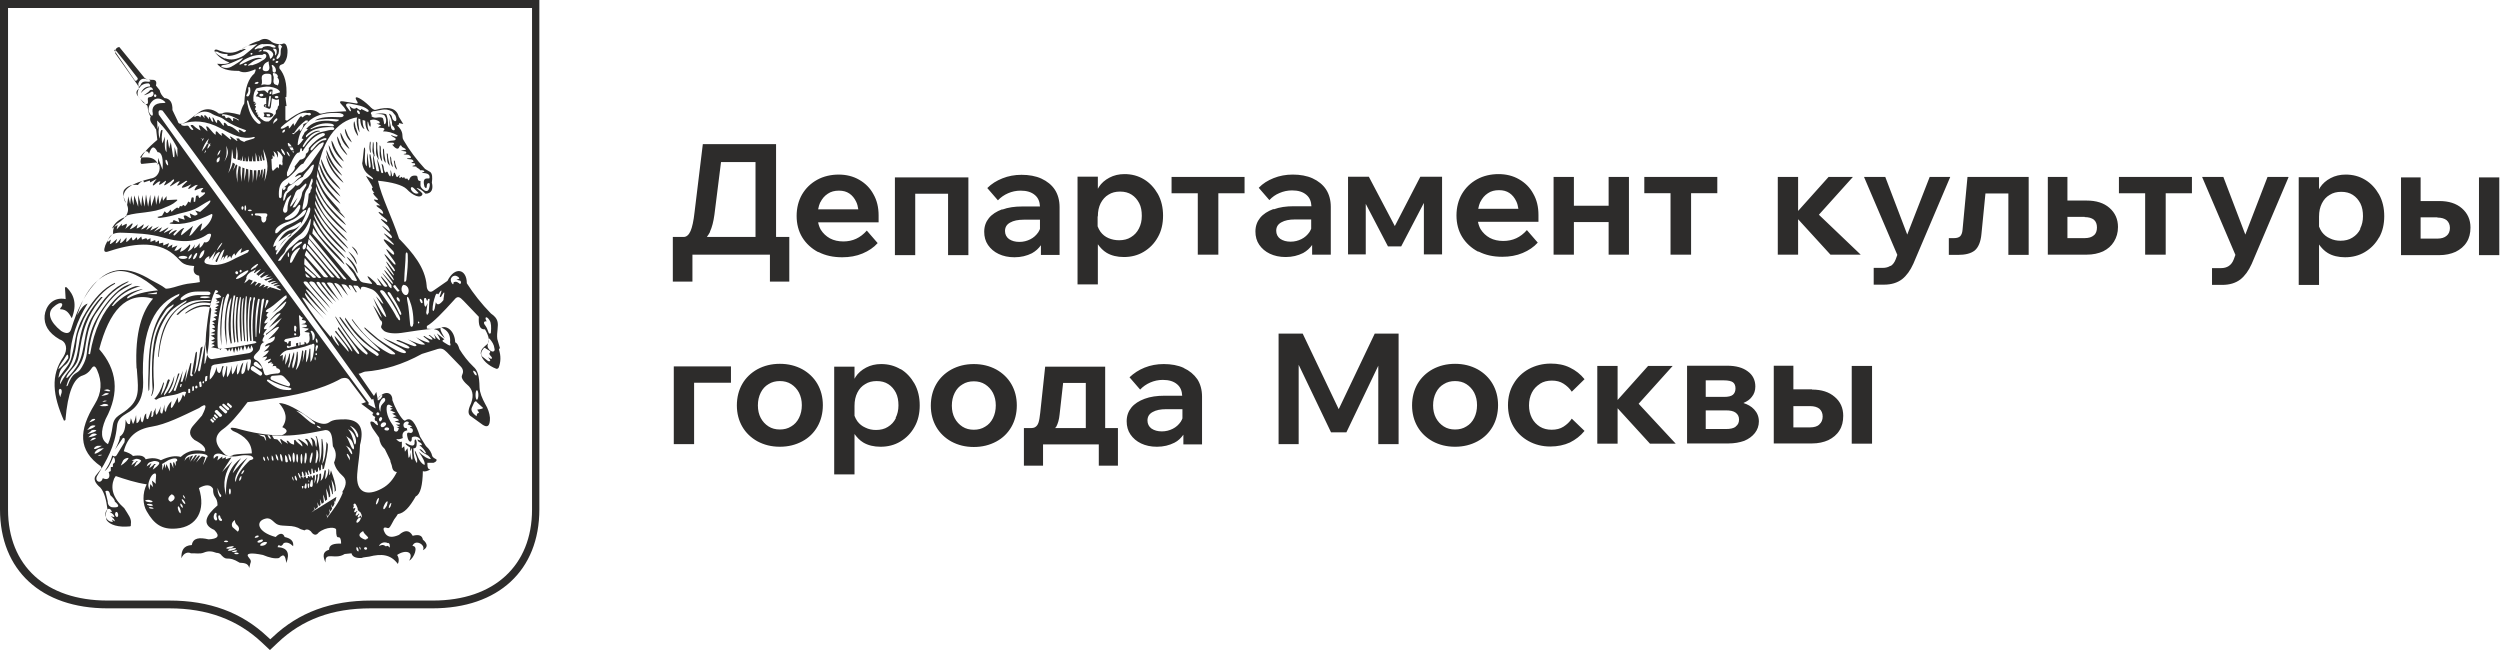 <?xml version="1.0" encoding="UTF-8"?>
<svg id="Layer_2" data-name="Layer 2" xmlns="http://www.w3.org/2000/svg" viewBox="0 0 105.82 27.52">
  <defs>
    <style>
      .cls-1 {
        fill: #2d2c2b;
        stroke-width: 0px;
      }
    </style>
  </defs>
  <g id="_Слой_1" data-name="Слой 1">
    <g>
      <path class="cls-1" d="m.34.34v21.23c0,2.38,1.61,3.85,4.21,3.85h2.62c1.7,0,3.06.5,4.16,1.54l.11.1.11-.1c1.1-1.04,2.46-1.54,4.16-1.54h2.62c2.58,0,4.19-1.48,4.19-3.85V.34H.34Zm11.09,27.18l-.34-.32c-1.03-.97-2.32-1.45-3.92-1.45h-2.62c-2.8,0-4.55-1.61-4.55-4.19V0h22.83v21.56c0,2.58-1.73,4.19-4.53,4.19h-2.62c-1.61,0-2.89.47-3.92,1.45l-.34.32Z"/>
      <path class="cls-1" d="m13.91,6.14c.01.32.24.71.59.99-.01-.07-.25-.31-.37-.55-.13-.23-.17-.39-.22-.44m.83,4.5s.14.18.23.31c.07.12.1.21.13.24-.01-.2-.15-.4-.36-.55m-.93-4.3c.02.35.27.78.67,1.1-.02-.08-.29-.35-.43-.61-.15-.26-.19-.43-.24-.49m.82,4.79c.01.07.22.25.34.46.12.21.12.26.18.3-.02-.3-.19-.52-.52-.77m.04-.26c.01.05.19.23.29.4.1.17.13.28.18.31-.02-.24-.2-.52-.47-.71m-.64-4.91c0,.29.2.64.52.89,0-.06-.21-.28-.32-.49-.11-.21-.14-.36-.2-.4m.38,2.37c-.03-.11-.4-.44-.6-.78-.19-.33-.23-.54-.3-.62.04.46.39.99.9,1.4m0-.3c-.02-.1-.36-.41-.55-.72-.17-.3-.21-.5-.28-.57.04.42.36.92.83,1.29m-.72-1.49s0,0,0,0c0,0,0,0,0,0Zm-.35.8c.07.52.51,1.18,1.08,1.64-.04-.14-.52-.56-.74-.94-.22-.38-.26-.6-.34-.7m1.07,1.3c-.04-.12-.44-.49-.66-.85-.21-.35-.24-.57-.31-.65.04.49.42,1.06.97,1.5m-1.69,6.03v-.17h-.04s.01.19.01.19c.01-.01.02-.01.03-.02m-.1.05v-.2l-.09.02.04.19s.03-.01.05-.01m.89-7.78h0s0,0,0,0m7.38,7.95c-.06.01-.11-.02-.17-.07-.07-.08-.09-.13-.08-.2l.05-.24c0-.06.03-.05.06,0,.08.1.16.21.18.38.02.07,0,.11-.04.12m-.09.32c-.05,0-.09-.05-.14-.07l.08.11c.04.06-.04.09-.11.03l-.23-.18c-.06-.09-.04-.2.07-.33.03-.03.06-.04.09,0l.18.11s.03.04,0,.06c-.05.05-.03.08.05.17.05.04.04.1,0,.1m-.24-1.4c-.1-.12-.08-.2.05-.19-.12-.2.01-.24.13-.03.06.09.07.28.05.5,0,.06-.08.08-.1,0-.04-.12-.08-.21-.13-.28m-1.14-1.81c-.06-.06-.13-.07-.21-.03,0,.09-.02.11-.07.04-.06-.08-.07-.19,0-.26.06-.07.16-.08.23-.03.06.03.08.07.08.1l-.12.04.16.04c.08.07,0,.21-.06.09m-.64.72c-.16.21-.28.25-.33.1l-.05.27c-.04.12-.07.14-.09.05,0-.2.05-.4.12-.6.03-.09.07-.1.12-.05.19-.3.15-.13.06.09l.05.03c.23-.42.13-.08.11.1m-.6.11l-.02.44c-.04.06-.07.18-.11,0l.06-.4-.07.15c-.06,0-.07-.06-.08-.19-.01-.15,0-.2.08-.17l.05.13.04-.09c.07-.04.08,0,.05.12m.2,1.16c.1,0,.2.05.24.13.05.08.12.16.22.24-.24-.37-.25-.53-.04-.39.19.11.29.3.26.58.05.15.03.18-.24,0-.1-.06-.11-.09,0-.14l-.32-.25c.28.43.07.32-.13.02.16.34.04.22-.17.05h-.05c.36.29.06.22-.18.04l-.04.02c.63.45-.03.21-.31.03.2.18.42.3.37.31-.15.04-.41-.08-.72-.22.25.16.46.25.33.29-.05.03-.29-.08-.7-.25-.1-.02-.13-.01-.09.03.36.13.57.25.53.3-.06.07-.34-.06-.73-.26-.11-.05-.25-.1-.38-.18.23.24,1.13.56.94.65-.07.03-.23-.03-.42-.13-.22-.12-.49-.29-.74-.47-.22-.18-.41-.35-.57-.49v.05c.53.59,1.56,1.12,1.24,1.1-.12,0-.08,0-.19-.04-.72-.37-1.22-.96-1.57-1.45l-.02.02c.45.69,1.27,1.26,1.19,1.33-.08.06-.6-.36-.93-.72-.24-.25-.28-.35-.54-.7v.08c.68,1.17,1.58,1.39,1.4,1.53-.05.04-.08,0-.13-.04-.83-.5-1.05-1.08-1.49-1.6l-.02.04c.29.47.76.98,1.17,1.46.05.06,0,.12-.04.09-.44-.29-.85-.92-1.3-1.61v.04c.37.73,1.21,1.61.96,1.55-.05-.02-.23-.27-.42-.55-.13-.2-.3-.43-.42-.59l-.02.07c.21.32.52.67.62.96h-.03s-.67-.87-.67-.87l-.04.04c.28.35.62.75.57.85l-.59-.68c.03.21.23.38.17.43-.06-.06-.21-.25-.3-.44-.04-.07,0,.11-.05.05-.43-.5-.82-1.02-1.15-1.57-.06-.1-.04-.11.07-.04l.83.87c-.53-.58-.89-1.04-.81-1.11.28.34.58.66.91.96-.66-.75-.95-1.12-.87-1.11.18.1.59.6.93.97-.46-.64-1.04-1.17-1.04-1.27,0-.05.12-.05.17,0,.28.38.62.73.97,1.11-.26-.4-.93-1.04-.9-1.11.03-.05.1-.05.21,0,.23.34.47.63.8.93-.23-.32-.75-.86-.7-.93,0-.02.09-.04.13.01.1.17.23.29.36.48.09.11.22.24.34.35l-.63-.82s.04-.03.06-.02c.03,0,.06,0,.09.03.13.26.37.48.61.75l-.52-.74c.01-.06.19-.03.23,0l.44.64c-.19-.44-.45-.66-.32-.65.13.02.23.13.34.29.07.1.15.18.21.25l-.29-.48s.1-.02.2.03l.2.22-.09-.19c0-.06.08-.03.13,0l.18.28.03-.02c-.1-.18-.18-.26-.12-.28l.16.02.14.17c-.04-.19.13-.15.42-.04.19.06.36.28.53.62-.04.02-.11-.07-.2-.18-.04-.05-.06-.07-.12-.13.21.35.41.69.44.87-.06.05-.29-.34-.55-.8.13.36.31.68.36.83-.03.01-.12-.16-.26-.38-.04-.06-.09-.09-.13-.17l.33.66c.06.03.1.1.06.2-.06.11-.02.15.1.26.12.08.39.13.74.08.45-.06.93-.16,1.42-.17m-2.68,3l.06-.04.1.41-.31-.17.02-.07c-3.69-5.02-6.82-9.28-8.89-12.2-.03-.16.01-.22.16-.17,2.72,3.6,6.01,8.27,8.86,12.24m.21.9c.04.12.13.31-.13.05-.17-.08-.19,0-.05.26l.28.4c.02.19.09.34.24.48l.23.47c0,.07.04.14.06.21.03.18.07.27.22.29-.14.28-.33.54-.64.7-.61.33-1.1.2-1.04-.61.03-.43.11-.8.12-1.24.18-.69,0-1.04-.59-1.08-.31,0-.55,0-.72.13-.17.11-.4.07-.72-.11-.62-.46-1.09-.71-1.4-.71.3.34.38.68.14,1.02.25.11.24.23-.01.34-.6.02-1.27-.1-1.97-.3-.23-.04-.27,0-.11.12.52.21.8.52.8.95-.33.01-.61.03-.77.06-.14.09-.3.08-.44-.09-.37-.38-.41-.72.01-1.01.24-.17.59-.55,1.02-1.13.29-.02.55-.08.84-.12,1.16-.15,2.25-.39,3.13-.88.17-.05.29-.02.36.1l.68.9-.2.07.52.39c-.09.07-.03.12.08.17-.06.09-.02.19.07.18m.04-.38s.06.03.06.07c0,.03-.03.06-.06.06-.04,0-.07-.03-.07-.06,0-.04.03-.07.07-.07m.05-.66c.05-.05.11-.08.13-.06.02.02-.01.07-.06.14-.05.05-.11.09-.13.07-.02-.02.01-.08.06-.15m.09.37s-.04.09-.04.27c-.06-.13-.07-.25-.04-.35.07-.19.14-.24.21-.24.12.13-.08.22-.12.32m-.08.67s-.05-.06-.02-.11c.02-.05.06-.08.09-.06.04.01.05.06.02.11-.02.05-.06.08-.09.06m.24.18c-.03.05-.1.08-.15.07-.05-.02-.06-.08-.03-.13.03-.05.1-.09.17-.07h0c.05.02.06.07.02.13m.09.21s-.1.01-.13-.03c-.02-.03,0-.07.04-.09.05-.02.1-.01.14.02.03.04,0,.08-.04.1m-.04-1.05c.09-.1.13,0,.24.03l-.12.06.13.04-.12.06.23.11-.14.04.19.11-.17.04c.17.05.27.09.26.14l-.18.04c.07.03.22.04.23.1,0,.05-.11.02-.17.03l.16.1h-.14l.1.05c-.01.09-.05.15-.11.15-.17-.02-.03-.12-.14-.27-.31-.42-.29-.77-.23-.87m.83,1.08s.02-.08-.03-.09c-.05,0-.08,0-.11-.06-.04-.12.02-.19.12-.22.08,0,.11.03.09.08l-.05.04c.09.03.16.06.19.11-.05,0-.08.01-.09.05.18-.03.16.25,0,.2-.1-.03-.15,0-.1.19.04.21.19.26.18.04-.02-.1.33-.12.37.1l-.13-.05c.03.16.17.09.19.24h-.11c.13.1.24.22.29.35-.14-.02-.15-.18-.29-.18.18.24.38.19.49.42-.14,0-.32-.12-.52-.31.18.25.29.46.25.56-.26-.11-.31-.5-.41-.61,0,.2.14.31.09.53-.1-.12-.15-.32-.15-.63.1.02.14-.05.14-.23-.02-.19-.11-.18-.09,0,0,.13-.09.18-.37.01-.04.04.02.09.18.19v.16s.07-.14.07-.14l.03.43c0,.11-.04.09-.07-.02l-.03-.22c0,.15-.02.23-.07.22l-.04-.4-.11.15-.03-.23-.1.08v-.28c-.07.04-.16,0-.24-.11.11.03.19,0,.28-.04-.05-.21.04-.31.22-.33m-.73,3.2c-.02.06-.06.1-.08.09-.01,0,0-.06.02-.12.03-.06.06-.1.08-.09.01,0,0,.06-.02.12m-.17,0c-.05.08-.1.16-.13.14-.03,0-.02-.09.03-.18.04-.09.1-.16.13-.15.02.01,0,.09-.03.19m.06,1.57c.08.02.07.12.07.2-.05-.05-.1-.11-.16-.05-.15-.11-.2-.05-.3-.02.04-.1.2-.21.38-.12m-.41-1.75c-.03.07-.07.12-.09.11-.02-.01,0-.07.02-.15.03-.08.07-.13.09-.12.02,0,.01.07-.02.16m-.49,1.57c-.02.05-.08.04-.2-.03-.17-.1-.12-.21.05-.3.06.18.35.29.14.33m-.04.46s-.06-.02-.06-.05c0-.04.03-.06.06-.06.04,0,.07.02.07.06,0,.03-.03.05-.07.05m-.21,0s-.03-.02-.04-.06c-.01-.03-.01-.06,0-.07,0,0,.03.02.04.06.01.03.01.06-.01.07m-.09.07s-.05-.02-.07-.08c-.01-.05-.01-.1.01-.1.02-.01.05.03.07.08.01.05.01.1,0,.1m-.04-1.36c.05-.06.11-.09.13-.07.03.02,0,.08-.04.14-.05.06-.1.09-.12.07-.03-.02-.01-.08.03-.14m-.04-.3s.03-.03.04-.04c0-.01,0-.02-.02-.02-.04.05-.09.07-.11.06-.02-.02,0-.07.03-.12,0,0,0-.02.02-.02-.02-.02-.02-.03-.03-.04-.03.02-.05.03-.07.02-.01,0,0-.05.03-.09-.02-.04-.03-.08,0-.1.06-.05.09.02.15.16.02.05,0,.08.03.11.02.04.08.06.1.09.07.11.06.21.05.22-.02,0,0-.01-.05-.09,0,0-.02.02-.02.03-.04.04-.08.07-.09.05-.02,0-.01-.06.02-.1.02-.02.03-.03.04-.04-.01,0-.01-.02-.02-.03-.01.01-.01.02-.02.03-.04.05-.09.08-.11.06-.02-.01,0-.07.03-.12m-.28-3.68c.18.07.29.2.35.38.01.1,0,.16-.07.07-.04-.15-.14-.31-.28-.45m.26.66c0,.11-.05.19-.08.08-.04-.15-.11-.44-.26-.59h0c.2.06.34.3.34.51m-.16.3c-.1-.15-.14-.36-.26-.52.18.12.25.14.33.43.02.11-.01.18-.07.08m-.05.23c-.08-.09-.12-.25-.23-.34.13.07.2.08.27.28.02.07.01.12-.04.06m-.06.29c-.02-.08-.1-.17-.12-.25,0-.05.02-.04.06,0,.09.12.07.15.06.25m-1.39-1.47s.05,0,.1.03c.05.03.07.06.06.07,0,.02-.05,0-.1-.02-.04-.03-.07-.07-.06-.08m-.89-.64c.26.06.53.28.8.51.04.07.02.09-.04.06-.19-.06-.45-.37-.75-.57m.85,1.95c.02-.15,0-.3.03-.29.03,0,.08.16.06.3-.03.15-.07.28-.1.27-.03,0-.01-.13.01-.28m-.25.04c.02-.12.06-.22.08-.22.03,0,.03.1,0,.23-.02.12-.05.22-.08.22-.02,0-.03-.1-.01-.23m-.23.02c.01-.12.03-.23.06-.23.03.01.04.1.03.24-.02.11-.04.22-.07.22-.02,0-.03-.1-.02-.23m-.17.03c0-.11.02-.21.04-.21s.04.09.04.21-.02.21-.04.21-.04-.09-.04-.21m.56,2.02c.03.05.05.1.06.15l-.03.03c0-.06-.02-.12-.03-.19m1.23-.57c-.18.45-.42.73-.64,1.03,0,.01-.02.02-.02.03-.01.01-.02.02-.03.04.01-.02.02-.03.03-.05-.01-.05-.02-.1-.03-.15.03.04.04.07.05.11.03-.05.06-.1.09-.16,0-.05-.02-.1-.03-.17.02.04.04.07.06.11.02-.04.05-.08.07-.12-.02-.05-.03-.11-.05-.18.03.04.05.08.07.12.03-.05.06-.1.08-.16,0-.05-.03-.1-.04-.15.02.03.04.06.06.1.03-.09.05-.17.06-.23l-1.06.66c.09-.08.19-.15.28-.23-.01-.06-.02-.13-.03-.2.03.05.05.11.07.17.02-.02.05-.04.07-.06-.01-.08-.02-.17-.03-.25.04.07.06.14.08.21.03-.02.06-.05.09-.07-.01-.1-.02-.22-.04-.33.05.09.08.19.1.28.03-.03.05-.05.08-.07-.01-.15-.03-.31-.05-.47.07.15.12.28.12.39.02-.02.04-.03.06-.05,0-.16-.03-.34-.06-.51.08.16.13.31.14.43,0-.01.02-.02.03-.03,0-.17-.03-.39-.06-.6.1.2.16.38.13.52.02-.02.04-.04.06-.06-.01-.3-.11-.57-.21-.85-.04.15-.04.2-.08.19.02-.17.01-.24-.02-.26-.02.23-.07.37-.15.44l.04-.37h-.06c-.05.27-.06.35-.17.45.04-.17.02-.29.02-.32-.03.01-.05.02-.07.02v.03c0,.1,0,.24-.11.4-.01-.14.05-.28.05-.42-.03.01-.05.02-.08.03v.14c0,.06-.07.22-.08.23,0,0,.05-.3.02-.36-.02.01-.05.01-.07.02v.04s-.01.06-.03.06c-.01,0-.02-.02-.02-.05-.01-.01-.01-.03-.02-.04,0,0-.03,0-.05,0h0s.01.06,0,.07c-.01,0-.03-.03-.05-.06-.02,0-.04,0-.05,0,.01.05.01.07-.03.09-.05.02-.05-.03-.06-.08-.03.01-.06.01-.09.02,0,.04,0,.07,0,.07-.01.01-.03-.02-.05-.06h-.08s.01.06,0,.07c-.01,0-.03-.02-.05-.06-.01-.01-.01-.03-.02-.05-.03-.06-.04-.12-.03-.13.02-.01.05.03.08.1.01.02.02.05.02.07.02-.01.05-.02.07-.02,0-.02,0-.03,0-.04-.02-.08-.02-.15,0-.17.02-.01.05.05.07.14,0,0,0,.03,0,.05.03,0,.05-.02.08-.03-.01-.05-.01-.07-.01-.1,0-.04,0-.06.01-.06,0-.01.06.06.08.15.02-.01.03-.01.05-.02t-.01-.02c-.02-.06-.02-.08-.02-.12-.01-.03-.01-.04,0-.05.01,0,.06.07.08.15,0,.01,0,.02.01.03.02-.01.03-.01.05-.02v-.17s0-.06.02-.06.02.02.03.05c.01.04.02.09.03.15.02,0,.04-.01.06-.02v-.08s0-.05.02-.05c0-.01.03.05.04.1.03-.01.05-.02.08-.03v-.11s.01-.06.02-.06c.01-.01.02.01.02.04,0,.03.02.06.02.1.02-.01.04-.01.06-.03,0-.06.01-.12.01-.16,0-.04.02-.07.03-.07.01-.01.02.01.02.05.01.04.01.09.01.15.02,0,.04-.02.06-.02.07-.29.17-.68.17-1.03-.02-.04-.04-.07-.06-.11-.02.39-.05.72-.18.94.06-.32.07-.66,0-1.06h-.03c.01.42.01.78-.1,1.01.04-.34.03-.7-.1-1.11-.02-.01-.04-.02-.06-.02.09.08.07.41.03.46-.06-.2-.01-.26-.19-.39h-.05c.09.1.1.26.08.38-.05-.11-.13-.25-.22-.33h-.09c.13.16.13.19.11.31-.05-.13-.26-.23-.34-.29-.04,0-.05,0-.09,0,.1.05.25.24.2.3-.07-.08-.23-.17-.29-.28-.04,0-.02.02-.06.02.02.06,0,.1.01.18-.09-.02-.15-.03-.26-.16-.02,0-.06-.01-.06,0,.01.03.05.1.06.13-.02-.03-.24-.14-.26-.18-.01-.01.04-.01-.08-.02.01.03.08.2.09.23-.02-.03-.18-.2-.2-.22-.05-.01-.09-.01-.14-.02l-.09-.15c.46.03.98.01,1.6-.1l.58-.11c.2-.06.33.04.37.34l.03.33c.12.18.18.39.05.69.05.22.18.4.36.56.17.15.19.37-.01.68m-1.35-.41c.03-.08.04-.11.07-.11.02,0,.03.04.03.14s0,.18-.07.17c-.07,0-.05-.09-.03-.19m-.1-.04s.02-.05.03-.05.01.02.02.05h-.05Zm.01.28s-.04-.09-.02-.19h.06c0,.11,0,.2-.04.19m-.12.02c-.06-.01-.05-.07-.03-.13.02-.07.03-.09.05-.09.02,0,.03.03.03.1s0,.12-.05.12m-.13,0s-.03-.06-.02-.11h.06c0,.06,0,.11-.04.11m-.22-1.1s-.04-.07-.04-.18c0-.09,0-.18.04-.18.02,0,.04.08.04.18,0,.1-.02.18-.04.18m-.04.76s-.03-.02-.05-.08c-.02-.05-.02-.12,0-.13.02,0,.05.05.07.11.02.06.02.09,0,.1m-.13-.76s-.05-.09-.05-.21.02-.21.05-.21c.02,0,.05.09.05.21s-.02.21-.05.21m-.05.69c-.02-.05-.03-.1-.02-.1,0,0,.03.03.05.07.02.05.02.1.02.1-.01.01-.04-.03-.05-.07m-.07-.72s-.06-.06-.08-.16c-.02-.09-.03-.18-.01-.18h0s.06.06.09.16c.02.09.02.18,0,.18m-.17.02c-.07,0-.05-.03-.07-.12-.01-.08-.01-.19.01-.19.02,0,.08.09.09.18.02.08.03.12-.03.13m-.2-.02s-.06-.07-.07-.16c-.02-.09-.02-.17,0-.17.03-.01.06.06.08.15.02.09.01.16-.01.17m-.17-.04s-.05-.04-.08-.12c-.02-.08-.03-.15-.01-.16h0s.05.05.08.13c.02.07.03.14.01.14m-.23.01s-.03-.02-.04-.09c0-.06,0-.13,0-.13.02,0,.06.06.07.13.01.06.02.09-.03.09m-.15-.96l-.07-.12s.05,0,.08.01l.08.14s-.06-.01-.09-.02m-.01.95s-.04-.03-.06-.08c-.02-.06-.03-.1-.01-.1.01-.01.04.03.05.08.02.05.03.09.02.1m-.22-1.01s-.08-.03-.13-.05c-.05-.02-.03-.03-.12-.05.09.01.19.02.28.03l.06.1h-.01s.09.32-.07-.03m.03,1.02s-.05-.05-.06-.1c0-.05,0-.08.02-.08.02.01.05.06.06.11.01.05,0,.08-.02.07m-.2,3.35c.06-.03.12-.03.13,0,0,.03-.03.07-.09.09-.06.03-.12.02-.14,0-.02-.03.03-.07.09-.09m.32.1s-.04.09-.12.12c-.08.03-.17.03-.18,0,0-.03.04-.08.12-.12.08-.03.16-.03.18.01m-.53-.22s.02-.05.07-.07c.05-.02.09-.01.1,0,.01.03-.02.06-.07.07-.05.02-.09.02-.1,0m-.18-3.29c-.33.31-.58.63-.62.94-.11-.15.12-.55.5-1.03-.23.17-.43.4-.63.66.04-.17.18-.39.36-.64-.4.3-.68.74-.64,1.57-.16-.5-.05-.97.27-1.44l-.44.46.4-.62-.25.08.02-.09-.16.07v-.1l-.21.17.04-.17c-.07-.04-.12.02-.19.1h0s0,0,0,0t0,0c-.06-.21.17-.28.4-.17.19.07.41.1.71.04.14-.03.3-.03.45,0,.16.08.15.16-.03.19m-.28.52c-.03.05-.07.08-.08.07-.01-.01,0-.06.03-.1.03-.05.07-.07.08-.07.02.02,0,.06-.03.1m-.09.26c-.03.06-.06.1-.08.09-.02,0,0-.06.01-.11.03-.06.06-.1.08-.09,0,.01,0,.06-.01.11m-.14,2.25l-.23-.2c-.06-.12-.01-.22.1-.3,0,.09.04.17.09.21.1.08.12.21.03.29m-.04.95c-.05,0-.1-.01-.1-.03s.03-.04.08-.04c.06,0,.1.02.1.04.01.02-.03.03-.08.03m-.21-.1s.04-.04.1-.05c.06-.02.12-.02.13,0,.01.01-.03.04-.09.06-.07,0-.13,0-.14-.01m-.17-.06s.04-.06.14-.08c.09-.02.19-.03.21-.01.01.02-.05.06-.14.08-.1.03-.19.03-.21.01m.05-2.5c0-.07.02-.12.04-.12s.04.05.04.12-.02.13-.04.13-.04-.06-.04-.13m.01,2.34h0c.08-.02.18-.03.19-.01.02.02-.04.05-.12.08-.08.02-.17.02-.19,0-.01-.02.04-.05.12-.07m-.22-.22s.03-.04.08-.04.1.02.1.04c0,0-.03.03-.08.03-.06,0-.1-.01-.1-.03m-.27-2.3c.03.14.07.27.15.33.02.07-.02.11-.05.08-.1-.15-.11-.29-.09-.41m.1,1.43c-.07-.04-.09-.13-.08-.21.02-.04.07-.04.08.01.01.05.02.08.06.12.04.03.02.11-.06.07m-.24-.05c-.06-.07-.04-.19.01-.26.04-.05.09-.02.08.04-.02.06-.01.1.02.18.02.05-.04.13-.11.04m-.18-4.21s.03-.08.05-.06l.12.11s-.04.08-.07.06l-.1-.11Zm.71-.66s.01-.1.05-.07l.16.14s-.03.11-.06.08l-.16-.15Zm-.18.06c-.05-.05,0-.12.06-.08l.2.17c.05.05-.03.12-.07.09l-.19-.18Zm-.13.1c-.06-.06.02-.14.07-.09l.23.2c.06.05-.03.14-.08.1l-.22-.21Zm-.2.17c-.04-.05.05-.12.1-.09l.19.19c.05.05-.07.13-.1.09l-.19-.19Zm-.01.35l-.1-.1s.03-.07.05-.05l.1.1s-.03.07-.05.05m-.04-.2s.03-.09.06-.06l.12.12s-.05.08-.07.05l-.11-.11Zm-.11-2.06c.02-.07.09-.11.22-.12l1.39-.21c.07-.01.08.03.07.12-.02.14-.04.26-.1.36-.05.04-.06-.13-.05-.4-.1.25-.06.51-.23.55-.07-.11.04-.33.06-.5-.15.14-.1.32-.24.51-.05,0-.04-.17-.01-.45-.07.21-.13.37-.21.45-.04-.06-.04-.22-.03-.38-.06.27-.13.45-.2.49-.02-.16,0-.3.01-.44l-.03-.03c-.04.26-.08.41-.14.49-.05-.15-.06-.31.02-.48h-.06c-.04.13-.06.25-.12.29-.08-.01-.12-.1-.12-.26-.07.29-.18.44-.29.54-.01-.17.01-.34.07-.52m-1.25.71l-.04.13-.04-.02.02-.11h.06Zm1-.9l-.05.04.05-.95-.22,1.18c-.02.13-.11.11-.09-.01.05-.25.13-.59.19-.95-.05.01-.09.04-.1.11-.06.51-.15.92-.26,1.06.07-.32.11-.64.12-.96l-.06.05-.16.9c.11.06-.03.16-.07.04l.05-.5h-.04s-.22.79-.22.79l.07-.55-.19.55h-.07l.09-.47-.31.85c-.09.02-.1-.01-.03-.15l.2-.58h-.06c-.12.44-.22.73-.37.83h-.05c.22-.37.25-.56.26-.74-.11.36-.23.62-.43.84-.03-.03.01-.12.13-.35l.11-.3c-.05-.06-.08-.04-.11.05-.07.26-.14.43-.28.6l.14-.51-.02-.06c-.09.3-.22.56-.39.71l.08.04c.28-.19.66-.13,1.05-.3.08-.04.17-.06.22-.02l-.07.2-.07-.11c-.04.15-.1.3-.19.36l-.03-.23c-.17.36-.28.56-.29.38l.03-.22c-.12.12-.21.27-.24.45-.06-.01-.07-.13-.05-.31l-.1.38c-.09.02-.11-.08-.06-.31-.08.21-.15.35-.19.37-.04-.06-.05-.17-.02-.3l-.1.2c0,.15-.04.2-.1.19.03-.22.03-.3-.01-.25l-.12.33c-.07.04-.09-.04-.08-.23-.11.06-.08.29-.17.38-.06-.04-.07-.14-.06-.26-.05.18-.1.28-.18.29l-.02-.34c-.03.16-.07.28-.13.38l-.09-.25-.04.24c-.07.04-.13-.02-.18-.18-.01.32-.04.59-.25.72.02.08-.07.3-.2.55l.33-.49c.07-.02.1.02.07.18l-.34.56c-.05.06-.11.04-.18,0-.07.28-.2.48-.32.66.14-.09.24-.29.35-.56.02-.08.11.02.08.19l-.08.07v.12s-.09.01-.09.01v.17l-.09.04c.09.23-.02.37-.25.26-.07.28-.38.13-.23-.11.38-.62.75-1.24.83-2.08.02-.3.21-.43.44-.57.51-.28.68-.75.67-1.29-.11-2.33.54-3.36,1.54-3.76l-.03.09c-.9.55-1.27,1.6-1.28,3.04,0,.32-.04.65,0,1l.03-.07c.03-.85.03-1.57.13-2.07.11-.55.29-.88.46-1.12.06-.08.11-.19.18-.25.08-.08.18-.1.25-.18v.07c-.35.34-.64.78-.78,1.34-.14.65-.15,1.41-.1,2.19-.01.11-.03.21-.07.29l.04-.02c.06-.12.09-.27.09-.44-.07-.95,0-1.91.34-2.58.24-.47.38-.64,1.04-1.01l-.02.07c-.56.38-1.09.83-1.19,2.34l.03-.03c.1-1.15.52-1.99,1.28-2.3.27-.11.59-.09.94-.09l-.06.05c-.54-.05-1,.13-1.41.56l.06.02c.38-.39.83-.61,1.39-.49l-.04.08c-.39-.06-.72.08-1.03.32v.04c.35-.24.67-.35.98-.29.1,0,.13.09.1.22l-.06.57c0,.55-.04,1.09-.18,1.57m.09,4.01h-.03l-.05.12-.11.21.07-.23.03-.11s-.08-.03-.14-.04l-.09.09-.16.18.12-.21.05-.08s-.04-.01-.06-.01l-.09.09-.15.18.12-.2.05-.08h-.08l-.06.09-.15.19.1-.22.03-.05s-.08.02-.11.03l-.07.18.03-.17c-.09.04-.18.09-.21.2,0-.18.13-.28.39-.31.3-.04.66.02.56.15m-1.03,1.89c-.04-.06-.06-.11-.04-.12.02-.01.06.02.1.08.04.06.05.11.04.12-.02.01-.06-.02-.1-.08m-.02.24s-.04-.03-.07-.07c-.02-.05-.03-.1,0-.11,0,0,.04.03.07.08.02.05.03.1.01.1m-.1.24s-.06-.06-.08-.13c-.03-.08-.03-.15-.01-.17.02-.01.07.05.09.13.03.08.03.15,0,.17m-.19-2.18c0,.05,0,.11,0,.18l-.07-.16h-.04c0,.08,0,.17.01.25l-.1-.23s-.03,0-.05,0c0,.11,0,.24,0,.36l-.14-.3v-.02c-.02.06-.03.13-.05.2l-.03-.21c-.03.08-.07.19-.1.29v-.22s-.01-.04-.01-.04h0v-.02h.02l.26-.16c.18-.08.39-.11.36.03,0,.01-.02.03-.06.04m-.21,1.7c-.15-.06-.14-.2.04-.32.17.07.17.23-.04.32m.58-.22s.04.08.03.09c-.01,0-.04-.02-.07-.06-.02-.04-.04-.08-.02-.09.01,0,.04.02.06.06m.86-4.89l.02-.19s.09-.06.09-.01l-.02.19s-.09.05-.09.01m-.1.05s.02-.05.03-.05c.02,0,.04.02.04.05,0,.03-.02.05-.04.05,0,0-.03-.02-.03-.05m-.14.02c0-.05.08-.09.09,0l.02.15s-.09.08-.09,0l-.02-.15Zm-.17.18s.02-.06.05-.06.05.03.05.06c0,.04-.02.06-.05.06s-.05-.02-.05-.06m-.12.14v-.13c0-.05.06-.07.07,0v.13s-.08.07-.07,0m-.17.09v-.12c0-.05.08-.05.08.01v.12s-.08.05-.08-.01m-1.8,2.84c-.06-.16-.24-.2-.54-.15-.08-.09-.22-.15-.39-.2.16-.62.55-.94,1.18-1.04.61-.1,1.28-.44,2.01-.79.31-.23.35-.12.12.32l-.35.4c-.19.21-.23.42.03.63.35.18.5.34.45.49-.38-.1-.73-.05-1.03.23-.22-.06-.48-.03-.84.14-.19-.1-.39-.11-.64-.04m.29.45l.08-.19s.04-.04.06-.06h-.07c-.04.05-.11.11-.21.18l.06-.16s.03-.02.04-.03c-.02,0-.04-.01-.05-.01-.03.04-.09.08-.16.12l.04-.1c.07-.09.12-.08.24-.12.06-.03.28.02.25.09,0,.06-.14.18-.29.28m.15.59l-.17-.14.05.28-.12-.13-.03.25c-.04-.1-.09-.2,0-.43.08-.22.19-.28.25-.27.07.08-.02.25.02.45m-.21,1.04c-.05-.01-.1-.03-.09-.04,0-.02.05-.03.1-.02.06.01.1.03.1.05,0,.01-.06.02-.11.01m-.04-.2c.07,0,.12.04.12.06,0,.02-.06.03-.13.02-.07-.02-.12-.04-.12-.06,0-.02.06-.03.13-.02m-.2-.15s.07-.03.17-.02c.08.02.14.05.14.07-.01.03-.08.04-.17.02-.08-.01-.16-.04-.14-.07m-.18-1.68c-.01.06-.13.18-.29.26l.09-.18s.04-.04.07-.06h-.06c-.04.05-.12.11-.22.18l.07-.15s.03-.03.04-.04c-.03-.01-.06-.01-.1-.02l.19-.07c.09,0,.18.03.22.08h0Zm-.86.21l.1-.22c.05-.07.14-.11.23-.11,0,.07-.15.22-.33.33m-.26,1.51c.24.2.2.28-.12.25-.1-.03-.17-.1-.17-.25l-.1-.43c.13-.05.17.01.21.17.11.1.19.19.19.27m.09.66s-.07-.04-.08-.1c0-.06.02-.12.05-.12.04-.01.07.04.08.1.01.06-.01.11-.05.12m-.19.2c-.07,0-.14-.02-.21-.09-.1-.12-.12-.28-.04-.4.08-.11.18-.07.23.07h-.1c.12.06.2.13.2.22l-.15-.04c.11.08.17.15.17.22l-.12-.08.04.11Zm-.64-2.79h0l.09-.05s.09,0,.11,0c-.01.03-.1.05-.21.04m.06-.29l.23-.03c-.17.15-.33.25-.4.23.01-.07.08-.15.18-.2m-.05-.13h.18c-.13.09-.28.16-.33.13,0-.06.07-.11.15-.13m-.32-.21l.09-.1c.05-.03.11-.04.16-.02-.01.04-.12.09-.25.12m.07-.28c.07-.04.15-.04.22,0-.03.06-.19.11-.36.13l.14-.13Zm-.03-.15c.07-.04.17-.05.23-.01-.02.05-.2.11-.38.15l.16-.13Zm-.03-.18c.07-.05.15-.06.22-.03-.02.06-.17.13-.35.18l.13-.15Zm.06-.29c.05-.03.11-.04.15-.02,0,.05-.12.1-.26.14l.1-.11Zm2.37-5.32l.4-.07-.02.08h-.38Zm-1.87,4.66c.08-.01.17,0,.21.05-.04.05-.2.06-.38.03l.18-.08Zm.15-.13s-.1.04-.2.04l.08-.05s.09-.01.11.01m-.12-.46l.13-.03c.06,0,.12.03.14.07-.03.03-.16.01-.28-.04m.03.15c.06-.03.13-.03.19,0-.03.05-.17.08-.32.1l.14-.1Zm1.37-1.07c.04.72.16,1.18-.26,1.61-.39.4-.69.35-.76.82-.04.3-.11.59-.2.78-.3-.17-.33-.52-.1-1.06.61-1.13.48-2.1-.27-2.96.42-1.6,1.13-2.46,2.28-2.14-.45.51-.78,1.41-.7,2.96m-1.98-.62c-.02.05-.05-.04-.06.02.05-.45.14-.9.32-1.3.16-.42.51-.92.86-1.25.22-.21.4-.26.68-.44h-.05c-.24.07-.37.15-.55.3-.38.32-.72.8-.94,1.23-.21.39-.33.85-.39,1.45-.04.29-.19.54-.28.66-.17.21-.3.07-.53.68l-.05.02c.03-.12.09-.3.16-.39.07-.1.14-.16.24-.27.17-.21.32-.46.38-.87.05-.32.11-.73.21-1,.1-.31.2-.48.32-.64.36-.5.51-.82,1.34-1.26h-.07c-.61.25-.99.67-1.49,1.49-.38.62-.28,1.4-.58,1.97-.09.2-.34.49-.47.61h-.05c.07-.23.33-.41.45-.65.08-.15.11-.41.14-.6.17-1.11.49-1.62.96-2.17h-.07c-.99,1.09-.85,1.85-1.06,2.59-.15.49-.32.42-.68,1.11-.01-.1.03-.2.05-.25.03-.1.14-.2.3-.41.15-.22.29-.58.35-1.14.02-.26.1-.49.19-.68.08-.22.15-.36.24-.52.38-.61.72-1,1.2-1.26v-.04c-.49.21-.91.7-1.24,1.25-.19.31-.29.55-.39.9-.07.27-.11.63-.21.99-.06.27-.21.43-.33.59-.09.11-.17.25-.23.29.05-.18.03-.35.32-.57.08-.07.13-.17.17-.27.04-.85.3-1.58.75-2.3-.17.05-.3.23-.45.5.27-.81.71-1.65,1.63-1.86.49-.1,1.14.21,1.8.8h0c-.54.05-.99.16-1.29.35l-.02-.06c.16-.14.4-.25.67-.34h-.06c-.39.08-.8.28-1.2.71h-.06c.33-.5.77-.71,1.22-.84h-.2c-.3.08-.62.29-.89.57-.49.49-.87,1.24-1.05,2.32m-1.25,1.81c-.05-.08-.07-.17-.07-.26,0-.12.1-.11.12-.03.02.15-.05.17-.05.29m.23-1.73c.08-.14.11-.04.1.08-.18.26-.31.39-.42.47.05-.2.19-.31.32-.55m6.1-2.5s-.09.04-.21.04-.21-.01-.21-.04c0-.02.09-.04.21-.04s.21.02.21.04m-1.19-.01c.2-.17.41-.23.66-.23h.43c.17,0,.15.17-.01.15h-.31c-.28-.01-.51.07-.73.2-.12.05-.13-.05-.04-.12m.95-1.97s0,.12-.06.21c-.06.09-.13.15-.15.11-.02-.02.01-.11.06-.21.06-.09.14-.14.16-.11m-.46-.04l.05-.22c-.06.12-.14.24-.31.31.11-.18.13-.26.1-.31-.14.16-.27.29-.42.32l.07-.2c-.1.05-.16.17-.31.15l.13-.22-.24.1.03-.14-.22.13.08-.19-.25.1v-.12s-.18.04-.18.04v-.13l-.14.08-.02-.1-.2.08v-.16s-.13.07-.13.07l-.05-.07-.18.06-.03-.13-.16.15-.03-.12c-.06.04-.1.14-.18.13l-.04-.13c-.08.07-.15.19-.23.2l.02-.19c-.09.08-.17.23-.28.24l.04-.2c-.07.07-.13.21-.23.21l.07-.19c-.1.07-.25.23-.31.22l.04-.19c-.05.03-.09.1-.14.09l.04-.11c.1-.24.32-.28.58-.27.58.02,1.16.04,1.72.2.87.26,1.46.18,1.9-.14.14-.05.18,0,.11.15-.04.17-.16.23-.26.19-.04.1-.1.19-.19.25v-.21c-.08.15-.19.23-.29.24m.14.35c-.05.07-.1.11-.12.09-.02-.02,0-.09.05-.17.04-.07.09-.11.11-.09.02.02,0,.09-.04.16m-.22.03c-.04.05-.08.08-.1.07,0-.02,0-.08.04-.13.04-.06.08-.09.09-.08.02.02,0,.08-.03.15m-.33.05c-.1,0-.19-.03-.19-.07,0-.03.08-.06.19-.06.09,0,.18.03.18.06,0,.04-.08.07-.18.07m3.04.37c-.08.06-.17.11-.17.09-.02-.02.04-.09.12-.15.08-.07.17-.11.18-.1.02.02-.04.09-.12.17m.41,1.68l.06-.31c.07-.04.1-.02.09.06l-.13.26h-.02Zm-.46,2.49l.31.23c.09.07,0,.2-.07.15l-.33-.21c-.11-.07,0-.24.09-.17m.12-.19l.17.17c.09.08.03.16-.05.11l-.21-.12c-.11-.07.02-.22.09-.15m.22-2.64c.04-.08.12-.06.09.02-.08.46-.16.84-.18,1.44l-.04-.09c.05-.54.05-.85.12-1.37m-.23,1.57h-.03c-.03-.58-.01-1.1.1-1.59.03-.04.08-.03.07.02-.08.44-.13.97-.14,1.57m-.83-2.65s-.06-.03-.06-.06c0-.04.02-.07.06-.07.03,0,.06.03.06.07,0,.03-.03.06-.06.06m.12-.14s.02-.05.04-.05c.03,0,.05.02.05.05,0,.03-.02.06-.05.06-.02,0-.04-.03-.04-.06m.08.11c.13-.09.27-.16.29-.13.02.03-.07.14-.22.24-.15.09-.27.14-.3.11-.01-.03.08-.13.23-.23m-.55.86l.03.07c-.22.79-.24,1.49-.09,2.12-.09-1.07-.01-1.7.18-2.03v.1c-.14.75-.16,1.36-.02,1.86l.04-.03c-.09-.79-.04-1.4.08-2.01h.07c-.14.81-.14,1.43-.04,2l.04-.04c-.08-.82-.07-1.38.05-1.9h.06c-.11.8-.12,1.42-.02,1.92h.04c-.08-.87-.04-1.48.07-1.93l.04.04c-.08.68-.07,1.28,0,1.85l.04-.02c-.02-.74-.06-1.33.03-1.77l.05-.06c-.07.55-.07,1.16.02,1.84h.04c-.07-.81-.05-1.42.03-1.91l.04.03c-.04.65-.04,1.24.01,1.89h.04c-.04-.9-.01-1.51.08-1.87.08-.03.08.07.01.19-.05.54-.07,1.08,0,1.66h.06c-.06-.85,0-1.34.08-1.83.05-.05.1,0,.04.13-.07.6-.11,1.02-.05,1.71h.07c.08.03.09.06,0,.09-.51.1-.99.2-1.46.23-.09.01-.12-.04-.12-.18-.03-.73.05-1.41.23-2.01h.03c-.13.72-.2,1.43-.09,2.06-.05-.98.07-2.03.26-2.2m-.28.12l-.02.04-.22.05.09.07-.07.06.14-.02v.06s-.17.06-.17.06c.11.01.17.04.13.07l-.13.08.11.04-.14.06.12.08-.15.05c.1.03.14.08.15.11l-.17.07c.09.04.11.06.11.11l-.16.06.12.09-.12.04c.1.04.11.09.12.14l-.14.04c.11.04.17.07.14.11l-.18.08.17.02v.04l-.17.05c.12.05.17.09.17.13l-.16.09.17.03-.16.11c.09,0,.14.01.14.06l-.14.07c.11.02.24.04.35.07l.04.05.03-.05c.07-.03.14-.03.22,0l.07.1.05-.12.07.13.06-.17.08.23.06-.24.07.2.06-.22.05.18.05-.21.09.2.07-.25.09.21.06-.17.08.15.05-.18.06.12c.05.1-.06.2-.18.22l-1.54.25c-.09.01-.19-.06-.23-.27-.07-.38-.04-.75.01-1.13.09-.84.23-1.25.36-1.52.06,0,.1.02.12.08l-.12.07.15.04Zm2.78.05l-.63.66c.07-.07.15-.1.21-.17.27-.24.44-.41.39-.28-.08.18-.21.32-.4.43l-.26.28-.02.06c.28-.29.42-.37.45-.3l-.5.59.55-.42c-.17.26-.38.49-.67.68v.05c.3-.25.53-.4.55-.33-.05.12-.24.31-.46.52l.28-.13c.02.11-.04.2-.17.26-.16.04-.24.1-.24.17l.19-.07c0,.06-.09.17-.25.29l.22-.06c0,.05-.07.16-.28.3l.2-.04c.01.05-.03.1-.11.18l.28-.09c-.01.06-.04.11-.13.15l.02.05c.17-.09.18-.02.11,0,.04.02.16-.02.06.13.11-.05.19-.01.17.07.22.03.21.25,0,.23-.1.01-.21.02-.31.05-.12.05-.19.04-.22-.1-.07-.27-.17-.42-.28-.49-.37-.16.07-.34.11-.51.02-.17.09-.25.2-.29-.12.01-.12-.08,0-.27-.06-.01-.09-.04.1-.28-.16.05-.19,0,.04-.28-.2.11-.2.04,0-.22-.09-.03-.08-.1.03-.21-.17.01-.13-.06-.05-.12.34-.17.74-.64.81-.58v.08Zm-.64,3.31l.37-.03c.07,0,.13.04.2.12l.18.2c.07.09,0,.17-.06.15-.25-.07-.49-.17-.71-.28-.05-.06-.04-.11.03-.16m.74.5c.14.03.09.1-.02.1-.16,0-.32-.01-.48-.09-.15-.07-.3-.17-.43-.28-.05-.04-.01-.1.07-.06.32.18.59.26.86.33m.92-1.82c.1-.07.15-.05.14.06-.03.32-.07.59-.17.67v-.56h-.04c-.03.29-.07.5-.15.58l.02-.52h-.05l-.11.51.03-.44c0-.06-.02-.07-.05-.04-.07.52-.17.73-.27.81.1-.33.1-.56.08-.76l-.03-.02c-.03.27-.07.53-.17.72-.1-.16.09-.42.05-.68h-.02l-.19.64c-.06,0-.04-.08.02-.25l.02-.36-.03.02c-.05.2-.1.34-.18.47l.03-.48-.13.34v-.28s-.13.06-.13.06c.06-.11.16-.2.29-.25.35-.05.7-.12,1.03-.25m.16-.31c-.01.1-.09.18-.09.1,0-.09,0-.2-.07-.32-.04-.05.03-.07.07-.03.09.09.1.17.09.25m.04.91s-.01.07-.02.07c-.01,0-.02-.03-.02-.07s0-.07.02-.07c0,0,.02.03.02.07m.03-.23s.03,0,.03.04c0,.02-.01.04-.03.04s-.04-.02-.04-.04c0-.03.02-.04.04-.04m-.01-.63s.05.04.06.09c.01.05.01.1-.02.1-.01.01-.04-.03-.05-.08-.01-.05,0-.1,0-.11m0,.36c0-.11.13-.08.08.03l-.06.15h-.03v-.18Zm-.76-.41c.08-.03.11-.08.09-.16l-.04-.68c-.03-.14.06-.08.09-.01.07,0,.08.05.02.12.18.02.23.07.13.15l-.15.03.19.02c.08.03.06.09.01.1l-.18.03.22.03c.1,0,.1.03-.02.09l-.09.06.15.02c.07,0,.09.02.06.1.05.25,0,.4-.21.4l-.69.16s-.06-.03-.04-.04c0-.01-.01-.02-.01-.02,0-.02.02-.04.04-.04.01,0,.03,0,.03.03.04,0,.07,0,.1-.02v-.21l-.09.02v.03s-.02.07-.04.07-.04-.03-.04-.07h0s-.04,0-.04,0c-.09-.03-.09-.07-.01-.13l.51-.1Zm-.16-.28v-.16c.02-.1.1-.02.1.04l-.03.17s-.04,0-.07-.05m.04.11s.05.02.05.05-.02.05-.05.05c-.02,0-.04-.02-.04-.05s.02-.05.04-.05m-1.56-2.42c.09-.08.21-.15.3-.19-.07.07-.14.15-.23.23l.07.04c.09-.07.21-.12.31-.14-.05.04-.1.08-.14.12.07-.02.15-.02.26-.03-.13.06-.22.08-.32.12l.08.05c.1-.06.22-.09.31-.09-.07.04-.16.09-.24.13l.07.04c.09-.05.21-.07.3-.06-.08.03-.16.06-.23.1l.04.03c.09-.04.19-.06.28-.06-.08.03-.14.07-.22.1l.06.03c.08-.03.17-.03.24-.02-.06.02-.12.03-.19.06l.22.13-.04.02-.33-.11s-.03.01-.04.02c0-.01,0-.02.02-.03l-.08-.02s-.09.05-.14.07c.03-.04.05-.07.08-.09l-.08-.03s-.09.05-.15.07c.02-.03.05-.07.08-.1l-.08-.03c-.06.04-.11.08-.18.11.03-.05.06-.09.1-.14l-.11-.04c-.05.05-.1.09-.15.13,0-.05.04-.11.08-.15l-.1-.04c-.05.05-.11.1-.18.15.03-.06.06-.12.1-.18l-.16-.06c-.05.06-.13.12-.2.17.03-.07.06-.14.1-.21h-.02c.02-.13.11-.23.24-.29h.02s.09-.06.15-.09c-.03.05-.05.1-.08.14l.03.02c.07-.07.17-.13.27-.17-.06.08-.12.14-.2.21l.06.04Zm-1.75-1.09s.03-.08.09-.17c.07-.09.12-.16.14-.14,0,0-.03.08-.1.17-.06.09-.12.16-.13.14m.13.09l-.19.36s.01.06.06.05c.12-.33.24-.52.32-.53l-.17.5c.07-.16.12-.22.16-.19l-.04.15c.08-.17.14-.24.19-.21l-.02.15c.03-.06.07-.1.12-.13l.05.11c.02-.09.07-.17.13-.22l.04.1c.06-.11.14-.22.28-.32l-.06.21.25-.12c.12-.04.14,0,.05.1l-.51.24c-.4.23-.81.36-1.22.24-.1-.04-.12-.09-.07-.19.05-.07.11-.12.18-.14v.13l.27-.35-.15.41c.12-.24.23-.37.32-.36m-3.97-1.54c.33-.1.59-.11.8-.14.36-.05.59-.08.88-.22.13-.05.29-.11.45-.25.08-.06.05-.08-.04-.07l-.37.02v-.17l-.15.2-.03-.2-.12.34-.05-.39-.09.42-.05-.41-.16.48-.04-.5-.09.51-.09-.52-.06.52-.1-.49-.04.47-.13-.48v.5s-.17-.48-.17-.48l-.03.42-.1-.41-.04.37-.08-.34-.05.37c-.15-.29-.22-.53-.11-.66.16-.18.36-.22.57-.19.04-.07.12-.13.23-.2l.02.09.25-.08.02.08.27-.15c-.16.2-.19.28-.14.28.04,0,.24-.23.3-.16-.14.21-.01.14.22-.04.06.02-.08.17-.06.19.02.02.1-.04.27-.15.04-.03.13-.14.15-.08.01.06-.05.09-.08.14-.17.2-.12.17.17-.02.04-.02.1-.07.15-.05-.2.26-.11.21.18.03.04-.02.09-.09.14-.04-.36.32-.3.36.17.13-.22.25-.17.26.17.04.03-.01.07,0,.11-.02-.15.15-.18.27-.1.23.11-.05.26-.11.33-.09-.14.15-.13.21.05.18.06.02,0,.09-.19.22-.03.05-.06,0-.09-.12-.02.07-.05.07-.08.03l-.04.27h-.06v-.17s-.06-.04-.09,0l-.05.21-.09-.05c-.03.07-.07.14-.14.2-.06-.08-.1-.06-.12,0-.04.01-.06-.02-.1,0-.03.09-.06.11-.11.05-.08.05-.15.1-.24.19l-.04-.1c-.07.1-.13.17-.18.14l-.07-.07-.11.19-.19.05c0,.05.07.05.2.03.17-.02.49-.09.69-.16.21-.06.43-.09.68-.2.2-.09.42-.26.65-.37.05.04,0,.14-.42.49l-.21-.06.11.15c-.05.05-.09.07-.15.06l-.19-.09.06.2c-.13,0-.2-.17-.32-.09l.05.16-.28-.08.05.19-.24-.1-.05.1c-.07,0-.11.02-.12.05.55.09,1.15-.1,1.77-.4.03-.01.04,0,.04.06-.05.25-.23.46-.51.66l.08-.33c-.19.08-.39.49-.55.54l.16-.43-.49.4c-.04-.05.02-.17.12-.31-.15,0-.39.34-.43.32-.1-.05.08-.15.12-.23-.13,0-.23.11-.34.18-.01-.06.06-.14.19-.25l-.4.19c0-.07.15-.13.19-.24-.19.12-.35.21-.39.2l.12-.2-.35.19.22-.23-.37.18.1-.2-.27.18.11-.22c-.13.11-.26.19-.33.19.07-.09.12-.17.11-.22-.12.1-.25.18-.3.18l.05-.18c-.1.1-.22.18-.34.22l.12-.21s.01-.07-.03-.04l-.28.23c.06-.11.09-.19.05-.22l-.2.1.02-.11-.23.25s.01-.07.04-.19l-.24.15c.12-.25.33-.41.61-.5m.6-2.54c.16-.24.28-.31.36-.12.1-.33.22-.36.36-.07.2,0,.24.3.21.74l-.19-.5v.32c-.12-.55-.92-.23-.74-.37m1.15.37s-.06-.04-.08-.11c-.02-.06-.02-.12,0-.13.03,0,.06.04.08.11.02.07.02.13.01.13m.22-.36l-.1-.62-.07.27-.06-.38c-.05-.04-.06.2-.05.53-.09-.09-.08-.36-.07-.66l-.1.29c-.06-.16-.03-.36,0-.56-.06-.05-.1.05-.12.36-.07-.21-.05-.37-.02-.57l-.07.16-.02-.36c.34.33.63.72.86,1.17v.38l-.12-.43c0,.3,0,.5-.03.43m-.9-1.84c.03.08-.03.12-.09.04-.13-.16-.1-.35.04-.53.16-.19.35-.19.53-.05.1.08.07.09-.05.09-.35,0-.49.18-.42.45m-.21-.54c.02.15-.05.18-.2.07l-.17-.21c-.12-.12-.15-.23-.07-.32l.16-.19c.09-.07.21-.1.32-.09.05.04.06.08.05.13-.19,0-.31.1-.39.28.13-.15.28-.25.42-.25.07.02.09.07.09.12-.06-.02-.1-.01-.13.02-.03.05-.12.11-.25.2.09-.02.21-.06.34-.16.07.02.08.06.06.15-.03.05-.07.08-.13.09-.09,0-.12.04-.1.14m-.54-.83c-.34-.49-.6-.88-.86-1.25-.05-.07,0-.08.04-.04.31.38.6.74.93,1.18,0,.07-.03.11-.11.11m.13.14c.03-.14.12-.22.23-.23l.23.04c.08.06.07.08-.02.09-.19-.03-.29,0-.34.14-.07.1-.1.11-.09-.04h0Zm.72.43s.05.02.05.06c0,.03-.03.06-.05.06-.03,0-.05-.03-.05-.06,0-.04.02-.06.05-.06m1.93,1.85s.05.04.07.05c0-.01.03-.03.05-.05,0,.07-.03.09-.08.15.01-.03.02-.06.03-.08-.02-.02-.04-.04-.07-.06m.22.5c0,.07-.02.09-.07.14.01-.06.03-.1.07-.14m.18-.2v.03s-.02-.01-.02-.01c-.02.05-.05.08-.1.13,0-.07.02-.12.06-.18-.02-.01-.05-.03-.07-.05-.05.11-.12.21-.23.34.07-.22.15-.38.3-.55-.02.07-.04.13-.06.19.02.02.05.04.07.06.02-.02.04-.04.05-.06,0,.03,0,.06-.01.09h.01Zm.4.49c0,.16-.01.2-.12.24-.03-.1,0-.18.12-.24m-.1-.06s.02-.08.03-.11l.02-.02s.01-.03.02-.04c.02-.02.04-.05.06-.07-.01.12-.04.17-.13.25m-1.45-1.36c.43-.14.95-.14,1.59.2.49.27.94.49,1.38.37.08-.02.09.04,0,.07l-.3.09c-.06.02-.07.06-.1.04-.12-.05-.18-.07-.2-.14h-.12c.06.09.06.13.02.1l-.22-.16c-.06-.04-.08-.03-.05.02l.04.06s-.02.05-.07,0l-.25-.21c-.06-.05-.1-.05-.09,0l.02.08s-.1-.05-.19-.16c-.03-.04-.08-.04-.08,0v.09c0,.09-.18-.15-.32-.3-.04-.04-.1-.04-.08,0,.04.13.07.21.04.17l-.24-.21s-.13-.07-.11-.01l.07.19s-.16-.06-.33-.23h-.06c-.11,0,.11.17.08.2-.05.03-.11-.01-.17-.11-.03-.06-.06-.07-.13-.06-.04.01-.08.01-.13,0-.11-.02-.11-.07,0-.11m.51-.33c.2-.15.41-.21.65-.1.28.18.38.12.62.31.21.15.5.29.85.41.06.02.05.05-.05.1-.17-.11-.29-.19-.19,0-.02.01-.04,0-.06-.03-.19-.17-.33-.25-.43-.24-.13-.17-.2-.18-.17-.04,0,.05-.03.03-.07-.02-.16-.23-.23-.26-.22-.09,0,.03-.02.03-.06-.02-.13-.25-.17-.26-.1-.02-.01.02-.04.02-.07-.02-.11-.23-.12-.21-.12-.07-.18-.25-.22-.21-.18-.04-.11-.17-.17-.18-.17-.04-.09-.09-.17-.08-.24-.02-.04,0-.04-.03.01-.06m1.17-.06c.23.02.45.1.67.23,0,.03.02.05-.02.03-.08-.06-.16-.09-.22-.09.02.09.01.13-.03.12-.08-.14-.15-.17-.22-.13-.02.01-.03.02-.05.01-.06-.13-.09-.13-.12-.08-.06-.05-.06-.08,0-.08m1-.83c.07-.1.09-.18.07-.27-.01-.08.07-.07.08,0,.02.14,0,.26-.07.33-.05.03-.12,0-.08-.06m.55,1.11c.11.09,0,.18-.11.08-.28-.24-.36-.57-.42-.87-.02-.09.04-.12.06-.02.07.28.2.55.47.81m-.34-2.37c-.19.05-.21.03-.05-.07.05-.04.09-.07.14-.1.11-.07.24-.09.35-.1-.18-.11-.52.06-.86.23-.1.05-.13.02-.05-.06.13-.12.22-.16.4-.24.18-.07.35-.09.53-.09.12-.11.24.04.1.17-.04.04-.09.06-.14.09-.13.1-.28.14-.42.19m-.25,0s-.06,0-.07-.02c0-.02.02-.04.05-.05.03,0,.06,0,.07.02,0,.02-.02.05-.05.05m-.52,0c-.09.06-.23.15-.45.08-.11-.03-.07-.09.03-.1.11-.01.27-.05.48-.15l.24-.11c.11-.05.13-.04.04.05-.1.1-.24.16-.33.23m.8-.49s-.02.04-.05.04c-.02,0-.04-.02-.04-.04s.02-.04.04-.04c.03,0,.05.02.05.04m-1.17.2c-.13-.06-.27-.14-.39-.24-.03-.05-.06-.08.08-.05.11.08.27.1.42.1v.08c.26,0,.52-.11.78-.29-.01,0-.06-.02-.11,0-.19.09-.17.03.19-.15.05-.03.09.01.18-.02l.23-.05c-.19.17-.37.33-.58.49-.29.17-.55.21-.79.12m1.54-.37v.06s-.04.01-.08.02c-.04,0-.08-.02,0-.04.04-.02.05-.03.09-.04m.04-.23c.12-.01.26-.01.39.01.26.09.16.18-.01.11-.1-.06-.23-.05-.37,0-.01.1-.19.02-.29.09-.07.03-.08,0-.04-.05.09-.08.2-.16.32-.17m.52.49c.03-.2-.06-.18-.08-.29h0c.08,0,.14,0,.15.08.01.09,0,.17-.07.21m.3-.37c-.05.05-.06.12-.06.28,0,.1-.04.18-.12.23-.05.02-.07,0-.05-.07l.08-.15c.03-.13.02-.22,0-.25-.03-.17.06-.19.16-.03m-.21.67s-.06.02-.07-.01c-.02-.02,0-.05.04-.07.03,0,.06,0,.07.01,0,.02,0,.06-.04.07m.01.63c.08.08.08.2.01.33-.05-.04-.11-.02-.16-.08,0-.04-.04-.02-.02-.18.01-.06.01-.11-.02-.18h0c-.03-.1,0-.11.13-.06.08.07.09.12.05.17m-.71-.39s-.05.04-.06.03c-.02-.01-.02-.04,0-.07.02-.03.04-.04.06-.02.02.01.02.04,0,.06m.35-.3c-.03.12.06.22.01.34-.03.11-.27.09-.27-.01,0-.17.1-.29.26-.33m.05-.13c-.03-.17-.09-.26-.19-.29-.04-.01-.06-.01-.1-.01v-.06c.07-.02.13,0,.22,0,.13.04.2.11.21.21-.03.09-.07.14-.13.17m.17.06s-.06.03-.07.01c0-.01,0-.04.01-.07.03-.02.06-.03.07,0,.02,0,.01.05-.01.07m-.09.27c-.05-.08.01-.11.06-.05.06.05.1.12.1.2.01.07-.07.13-.12.07-.05-.06,0-.12-.04-.22m-.44.4c.05-.09.13-.12.26-.11.09,0,.15.02.15.11s.01.2-.01.28c-.03.08-.04.07-.14.08-.11,0-.16-.05-.28.02.07-.18-.01-.25.03-.38m-.31.31s0-.05.06-.06c.04-.02.09-.02.1,0,.01.02-.01.05-.06.07-.04,0-.09,0-.1-.01m-1.2,2.63c.11.29.09.37-.08.67.1-.25.11-.36.08-.67m.73,2.63s-.02.08-.05.08c-.02,0-.04-.04-.04-.08s.02-.07.04-.07c.03,0,.05.03.05.07m.11.01c0,.06-.02.11-.04.11s-.03-.05-.03-.11c0-.07.01-.12.03-.12s.04.05.04.12m.15.13s-.08-.02-.08-.03c0-.02.04-.04.08-.04.05,0,.09.02.09.04,0,.01-.04.03-.09.03m.1.1s.04.02.04.04c0,.03-.02.05-.04.05-.01,0-.03-.02-.03-.05,0-.02.02-.04.03-.04m.5-1.26c.05-.22.07-.42.06-.64-.02,0-.03,0-.05.02-.01.11-.04.25-.1.41.03-.13.05-.27.04-.4-.02,0-.04.02-.06.02-.01.09-.04.2-.08.33.02-.11.03-.22.03-.32-.03,0-.06,0-.09,0-.01.13-.03.28-.06.46,0-.16-.01-.31-.01-.45h-.1c0,.15-.02.31-.05.53,0-.19,0-.36-.02-.54-.03,0-.06,0-.1-.02,0,.17-.02.33-.05.56-.01-.2-.02-.38-.02-.57-.03,0-.06-.02-.09-.03-.01.16-.04.31-.08.52,0-.19,0-.35.01-.54-.03,0-.06-.02-.09-.03,0,.21-.03.39-.04.61-.03-.27-.05-.46-.03-.64-.03,0-.06-.02-.08-.04-.05.25-.07.46-.05.71-.07-.32-.08-.51-.01-.73-.02-.02-.04-.03-.06-.04-.03.08-.08.18-.14.28.05-.1.07-.21.1-.3-.03-.02-.07-.04-.1-.06-.02.13-.08.27-.19.45.13-.33.14-.64.16-1.03.03.16.05.28.05.39.04.02.07.03.11.05.02-.18.03-.34.03-.54.05.23.07.39.04.55.03.01.06.03.09.03.01-.02.03-.05.05-.08-.01.03-.02.06-.03.09.02,0,.05.01.07.01.02-.06.03-.13.06-.22,0,.08-.01.16-.01.24.03,0,.05,0,.08,0,0-.05.01-.11.01-.18.02.07.02.12.03.19.03,0,.07,0,.1,0v-.24c.02.09.04.17.05.24.04,0,.08,0,.12,0,0-.08,0-.15,0-.25.02.09.03.18.05.25h.1v-.37c.04.14.06.26.07.36.03,0,.06,0,.09,0,0-.08-.02-.18-.03-.27.04.09.07.18.08.26.02,0,.04,0,.06,0-.01-.09-.03-.19-.04-.29.04.1.07.19.09.27.02,0,.04,0,.06-.01-.02-.14-.03-.3-.06-.47.24.59.24.86.02,1.46m-.09,1.44c-.02-.06-.09-.09-.24-.09-.06-.02-.06-.08,0-.09h.38c.12,0,.14.06.06.18.04.21-.22.34-.21,0m.21-4.72s-.01.02-.03.02c-.01,0-.03-.01-.03-.02,0-.02.02-.03.03-.03.02,0,.03,0,.03.03m-.12-.46s-.04.06-.09.05c-.05,0-.09-.03-.08-.06,0-.03.04-.06.09-.05.05,0,.09.03.08.06m.32.04c-.01.11-.02.24-.06.43-.02.04-.04.02-.06-.02.01-.14.03-.25.05-.41h.07Zm-.06-.09s.01-.04.01-.07c.05-.05.07-.08.07-.03,0,.04,0,.07-.01.1h-.07Zm.38.14s-.04.05-.08.04c-.05,0-.08-.03-.08-.06,0-.02.04-.04.08-.04.05,0,.08.03.08.06m.06-.21l-.33.1.02-.21c-.09-.03-.16-.01-.19.07v.07c-.05-.02-.08-.05-.12-.09-.04-.04-.11-.02-.26,0-.03,0-.07-.01-.09-.01l.06.09s-.08.08-.11.15c.04,0,.08,0,.12.02.1.07.22.06.32.03v.28h-.06c-.05.03-.06.09-.02.11l.18.08c.07.03.1-.06.1-.12l.04-.32.15.06c.05.01.09,0,.15-.02v.25l-.05.07c0,.07-.02.12-.08.16,0,.09,0,.16-.04.17-.1.11-.13.2-.26.29-.07.01-.13.01-.2-.02-.08-.05-.16-.1-.2-.17l-.06-.02.02-.08h-.06s.02-.09.02-.09h-.08s.03-.09.03-.09l-.06-.04.05-.13-.06-.02.07-.1h-.11l.08-.06-.09-.02c-.02-.25.02-.43.13-.56.21-.05.4-.09.55-.07.23.03.38.1.44.21v.06Zm.65,1.02c.16-.12.3-.16.43-.16.04.01.1.02.19.01.08.05.05.09-.04.11-.04-.03-.08-.04-.12-.02-.09.02-.1.08-.17.1l-.04-.06c-.12.08-.21.31-.3.42l-.02-.11c-.06.01-.1.15-.2.22,0-.08-.01-.12-.04-.12-.15.1-.27.16-.31.11,0-.07.27-.26.62-.5m1.91-.13c.19.02.18.17-.02.16-.49-.02-.83-.01-1.06.14.32-.07.65-.09.98-.04.05,0,.04.03.01.05-.03.02-.08.04-.13.03-.09-.01-.19-.02-.29-.03-.37-.01-.7.06-.94.35h.07s-.04.08-.1.11c-.05.03-.05.08-.07.11-.04.06-.07.11-.09.18l.08.03c-.13.18-.23.29-.25.24.02-.31.12-.59.32-.84.23-.29.64-.57,1.5-.5m-.05,6.81c-.43-.51-.91-1.1-1.29-1.52,0-.06.02-.11.03-.17.31.39.92,1.13,1.27,1.56.19.23.18.22.28.33,0,.05-.04.03-.11.01-.09-.1-.08-.09-.18-.22m-.43-.2c-.4-.48-.54-.66-.91-1.08,0-.06.03-.12.04-.2.33.41.88,1.08,1.21,1.48.1.13.03.07.1.15.08.07-.09.07-.14-.03-.04-.05-.26-.27-.3-.33m-.97-.86c.02-.05.03-.1.04-.16.34.41.52.61.82.98.04.05.29.35.33.39-.04.02-.09.02-.14,0-.37-.44-.69-.81-1.04-1.21m-.07.26s0-.03.01-.05c.02-.04.03-.08.05-.13.31.38.65.76.92,1.12-.03.03-.09.03-.18,0-.28-.34-.54-.61-.81-.92m-.08-.38c.03-.07.07-.12.11-.11.03.02.04.08.02.15-.02.06-.07.11-.1.1-.04-.01-.05-.08-.03-.15m-1.11.24c.21-.4.51-.66.78-.89.25-.2.4-.53.54-.9.06-.16.16-.08.07.17-.13.42-.47.74-.69.92-.25.21-.41.43-.65.77-.06.09-.11.05-.05-.06m.24-5.05s0-.06.03-.09c.04-.03.07-.04.09-.03h0s0,.05-.03.09c-.03.03-.07.04-.09.03m.07.8c.04.08.06.14.04.16-.01,0-.06-.04-.11-.11-.04-.08-.06-.15-.04-.16.01-.01.06.04.11.11m-.02,1.53s.06-.04.08-.03c.02.02.02.06-.01.09-.02.04-.06.05-.09.03,0-.02,0-.06.02-.09m.87-.34c-.18.24-.29.32-.35.23-.13.17-.28.27-.38.36l-.09.26c-.04.06-.05.08-.06,0,.01-.23.07-.33.17-.39,0-.08.02-.14.08-.19.23-.1.38-.32.58-.38.06-.16.19-.24.35-.46.11-.11.15-.08.09.09-.06.21-.17.37-.38.48m-.59,1.74c.22-.07.39-.23.55-.41.17-.1.13-.01.08.1-.06.1-.1.13-.21.2-.12.1-.31.2-.45.26-.18.06-.34.17-.5.35-.09.07-.13.04-.1-.1.08-.18.31-.29.63-.39m0-.99c-.05.1-.12.25-.12.51,0,.21-.26.17-.17-.07.09-.25.12-.38.22-.46.11-.11.14-.1.07.03m.4.46c-.04.18-.17.36-.42.45-.22.08-.28-.02-.13-.11h0c.15-.09.29-.19.39-.34.15-.21.21-.22.17,0m-.23-.06s-.11.04-.07-.02l.2-.39-.25.34c-.07.09-.08.02-.05-.05l.17-.4c.04-.15.11-.23.21-.24l.23-.22c.05-.06.08.02.05.07l-.16.27c-.03.22-.11.41-.31.64m.66-.75c0,.07,0,.15-.08.18-.02.28-.05.51-.13.58-.12.15-.17.13-.12-.07l.07-.37c.01-.15.06-.28.16-.39l.11-.31c.03-.12.08-.11.08.04l-.07.2c.06.03.03.09-.01.16m-.32-1.12c.16-.27.39-.55.67-.81.21-.14.25-.11.13.11-.3.42-.6.93-.87,1.08-.12,0-.22.08-.29.2l.19-.09c.09,0,.1.02.04.08-.16.08-.41.49-.48.23-.1.2-.28.16-.29.36l-.02.26c-.04.07-.07.07-.11,0-.03-.37.05-.59.23-.71.48-.29.64-.71.8-.7m-.61-.43c.03.06.04.11.03.12,0,.01-.05-.03-.08-.09-.04-.06-.05-.12-.04-.12h0s.05.03.09.09m-.01-.3c-.04-.08-.05-.15-.02-.15s.1.06.15.15h-.13Zm.17.04c.02.05.04.09.04.12h-.11s-.04-.06-.06-.1c-.01,0-.01-.01-.01-.02h.15Zm.07-.57c-.12.04-.09-.08-.02-.03l.12-.17c.11-.15.25-.27.38-.37.11-.01.13.02.05.09l-.15.07c.02.07-.07.26-.13.28-.05.01,0-.18-.08-.03l-.18.15Zm-.1.74h.09s0,.05-.02.05-.04-.02-.07-.05m1.36-.47c-.1,0-.25.09-.49.39-.06.08-.13.01-.05-.09.15-.18.32-.3.49-.37.2-.08.19.07.05.07m-.53-.52c.23-.15.49-.23.79-.19.19.02.19.13.08.12-.29-.04-.57-.03-.85.1-.1.05-.08,0-.02-.04m-.22.4s-.04,0-.01-.08c.19-.22.51-.36,1.11-.35.12.01.1.14-.01.12-.09-.01-.2.03-.29.05-.11.03-.24.04-.34.1-.21.11-.39.3-.56.56-.06.03-.07,0-.04-.06.21-.37.45-.57.71-.59v-.02c-.13-.03-.31.03-.57.27m-.13.54c.26-.42.54-.64.82-.72.09.01.13.04.06.12-.23.09-.44.27-.65.52.02.09-.02.18-.12.24,0,.15-.09.23-.25.25l-.23.29c.05.07-.03.19-.2.35-.1.11-.14.08-.12-.1.12-.34.36-.84.48-.84.06,0,.06-.02.08-.13,0-.08.09-.06.07,0,0,.08.01.09.06.03m-1.27-1.1c-.01-.08.02-.17.11-.24.06-.04.08.03.05.07-.06.07-.11.07-.17.17m-.05,1.3c.05.03.08.06.1.09.02-.08,0-.17-.04-.25.1.05.17.15.18.28.03-.08.03-.18-.02-.29.09.03.15.11.24.25l-.02.21c.02.06.02.11-.01.16-.04-.05-.08-.07-.13-.04v.17c-.04-.07-.08-.08-.12-.03l-.14.13-.04-.09-.02-.41.06-.04-.02-.12Zm.05,3.89c.05-.24.19-.44.38-.61.22-.17.46-.24.73-.42.08-.05.1-.02.05.09-.12.13-.26.2-.4.22-.23.05-.38.25-.54.5l.46-.33c.1-.03.12,0,.06.08-.49.25-.42.56-.62.63-.04-.05-.03-.12.02-.22l-.14.06Zm.68.33c0,.06-.02.1-.03.1-.02,0-.03-.04-.03-.1,0-.05.01-.1.03-.1,0,0,.03.05.03.1m.43-.63l-.35.31c-.11.06-.25.26-.44.56-.12.05-.13.02-.06-.07.05-.09.16-.18.22-.26.05-.08.05-.16.11-.22.14-.2.3-.36.49-.5.21-.13.36-.38.5-.72l.02.06c-.05.49-.21.78-.48.84m-.05.47c-.1.14-.17.3-.25.44-.03.06-.12.13-.1-.03.03-.2.12-.37.29-.49.14-.1.18-.07.06.07m-.19-.05c-.09.09-.11.08-.06-.04.07-.13.19-.23.33-.28.12-.03.08.04.04.07-.1.08-.22.14-.31.25m.44.63c0-.08,0-.18.02-.27.24.3.45.53.69.83-.03.03-.07.03-.13,0-.2-.21-.36-.34-.58-.56m.25.56c-.16,0-.19-.02-.2-.18.07.07.13.1.2.18m-.21-.27c-.01-.06-.02-.13-.03-.2.18.18.33.28.5.45-.05.04-.1.04-.15.02-.1-.11-.21-.18-.31-.28m2.16-6.48h.02c-.03.19,0,.4.1.61.02-.04-.03-.25-.04-.42v-.16l.08.02c0,.21.08.4.18.42-.07-.11-.08-.26-.08-.38l.11.03c0,.22.07.45.18.46-.09-.12-.09-.29-.08-.42h.02c.02.09.05.18.09.22.04-.05.02-.15-.01-.27.11-.06.25-.05.39.04.05.06.03.09-.04.09h-.07l.17.07s.04.04-.05.05l-.06.05.22.02c.07.03.06.05.04.08l-.05.06c.19,0,.38.04.62.17,0,.08-.1.07-.28-.02.04.1.21.11.2.18-.02.11-.27.01-.38.15h.28c.06.05.04.08-.05.08.14.18.26.23.3.1.04-.09.08-.09.12,0,.18.1.21.11.1.13l-.16.03.2.03c.05.02.05.06.02.09-.13.02-.15.04.1.05.1.05.14.1.1.14-.22.01-.21.04.05.06.06.03.08.07.07.1-.13.03-.11.06.05.06.02.03.04.05.01.08-.16.04-.14.06.06.06.01.07.12.06.17.16.17-.03.24.08.09.08v.03c.23.01.33.07.3.22-.02.06-.34-.12-.21.37l.05.05c.09.02-.01-.23.15-.21.02.01.04.08,0,.21-.03.11-.1.17-.22.09-.1-.07-.16-.14-.15-.23v-.16c-.1.01-.12-.06-.13-.18,0-.02-.04-.01-.03-.04-.19-.03-.27.03-.32.17-.01.05-.05.01-.07-.04.01-.03-.06.01-.1-.01-.03,0-.02-.07-.05-.06-.02,0-.02.03-.06.03-.03-.01-.02-.08-.08-.02-.04.04-.05.04-.06-.02.01-.05.05-.16-.06-.01-.04.02-.05.02-.07-.03-.06-.18-.1-.19-.12-.03-.03.06-.06.07-.06-.02-.06-.27-.07-.27-.05-.01-.01.11-.04.1-.1-.03-.07-.22-.1.02-.15-.08-.07-.12-.02-.3-.14-.35l.07.36c0,.05-.08.06-.09-.02-.04-.24-.2-.65-.17-.52l.09.5s-.1.02-.12-.04l-.12-.62c-.03-.18-.03.33.04.55,0,.03-.08.03-.07-.01,0-.05-.09-.64-.12-.61-.07.07.12.66-.03.57-.02-.01-.07-.6-.09-.61-.01,0,0,.57-.02.56-.17-.21.01-.76-.1-.8-.02,0-.07.68-.09.66.07.53.5.55.46.7l-.3-.16c.08.16.21.32.29.5-.09.03,0,.16.07.22-.09-.01-.07.05.1.22.04.03.05.06.04.09-.22-.05-.24-.05.11.23-.22-.03-.23-.01.02.16.04.03.09.09.1.16.01.04-.03.02-.05.02-.04-.02-.1-.06-.12-.07-.06-.01-.02.07.27.29.07.06.1.11.05.14-.35-.22-.33-.17.05.17.09.14.1.21.07.23-.31-.26-.52-.42.02.11.09.09.11.16.04.17-.54-.4-.25-.13.11.24.02.02,0,.05-.02.04-.52-.38-.54-.29.01.28.02.05.05.09.03.13-.01.02-.05,0-.07-.01-.37-.35-.34-.28.08.3.06.09.09.18-.01.12-.46-.53-.61-.64-.01.17.06.1.07.15,0,.12-.42-.58-.43-.51-.02.11.03.07.03.08,0,.07-.38-.47-.5-.58-.02.1.06.12.05.14-.01.08-.46-.58-.48-.51-.02.09.04.07.06.11-.01.08-.54-.61-.54-.59-.02.07.01.16.01.16-.09.07-.05-.06-.05-.11-.1-.17-.33-.4-.37-.37.02.14-.04.04-.09.04-.15,0-.34-.44-.37-.44-.1-.02l-.19-.03c-.03-.06-.06-.09-.1-.13-.32-.31-.43-.34-.11.06,0,.01-.02.02-.01.03l-.36-.06s-.09-.02-.13-.07c-.16-.27-.25-.37-.51-.62.02.09.22.26.37.52.04.17-.14.09-.21.06-.11-.15-.16-.18-.32-.37-.46-.55-.96-1.17-1.36-1.6.02-.07.02-.15.03-.23.33.52.81,1.06,1.33,1.55-.04-.21-.7-.78-1.11-1.31-.08-.14-.16-.28-.21-.39.01-.06.01-.11.02-.19.28.57.72,1.09,1.34,1.63-.07-.19-.71-.7-1.05-1.25-.12-.22-.22-.39-.27-.54v-.09c.28.56.76,1.14,1.34,1.63-.06-.19-.72-.72-1.04-1.25-.13-.23-.22-.4-.28-.55v-.1c.27.54.87,1.26,1.42,1.74-.06-.18-.81-.83-1.12-1.33-.13-.24-.23-.42-.28-.57v-.14c.23.54.81,1.25,1.37,1.72-.06-.18-.78-.77-1.06-1.25-.15-.26-.24-.45-.29-.6,0-.05,0-.11,0-.15.2.55.74,1.21,1.32,1.65-.06-.16-.72-.69-.99-1.15-.18-.3-.26-.5-.32-.64,0-.06,0-.11.01-.18.17.54.68,1.19,1.26,1.64-.04-.16-.66-.64-.93-1.08-.2-.33-.26-.55-.32-.69v-.03c0-.06,0-.13.02-.2.11.54.61,1.23,1.2,1.71-.04-.13-.61-.62-.85-1.02-.23-.38-.28-.61-.35-.74.18-1.49.81-2.37,1.73-2.52m.02-.15s-.08-.1-.04-.13c.04-.03.1.03.11.09.02.06-.03.08-.07.04m-.38-.43c.32.06.6.1.78.25.1.07.02.14-.05.09l-.22-.11c0,.09-.07.05-.2-.05-.08.08-.19.04-.3-.08l.07.21s-.03.04-.05.01l-.13-.18c-.07-.09-.02-.15.1-.14m1,.33c.28-.01.5-.17.82.01l.14.17c.09.22.01.32-.11.17-.06-.09-.01-.18-.17-.25.08.16.14.31.14.49.24.23.02.28-.04.13l-.09-.42c.02.21.03.36,0,.36-.07,0-.03-.15-.06-.32-.02-.07-.04-.21-.08-.22-.18-.06-.34-.01-.48,0,.23-.01.38,0,.43.06.07.1.08.22.05.32-.05.08-.08.06-.08-.04l-.03-.13c-.01-.07-.09-.08-.21-.07-.07.01-.15.03-.24-.02-.03-.02-.1-.05-.01-.07-.1-.06-.06-.14.01-.16m1.95,3.45s-.1.08-.24-.04c-.16-.14-.08-.28.03-.17l.21.21Zm-.82,4.1s.01.03,0,.04l-.04.03s-.03,0-.04,0l-.17-.2s0-.03,0-.04l.04-.03s.03,0,.04,0l.15.2Zm0,.5s-.06-.02-.09-.08c-.03-.05-.03-.1,0-.11.02-.01.06.02.09.07.03.06.03.11.01.12m-.11.68c-.2-.4-.46-.75-.7-1.09-.05-.08.08-.13.19.01.24.33.44.66.61,1,.09.21,0,.26-.09.07m.09-.18c-.13-.3-.3-.54-.47-.8-.07-.1.03-.15.11-.03.17.28.32.52.43.79.05.12-.02.15-.07.04m.2-1.2c.07,0,.17.07.19.18.03.12-.02.23-.09.25-.08.01-.16-.06-.2-.19-.02-.12.02-.23.1-.25m.07-1.27c0-.13.09-.13.09.02.02.34-.02.69-.06,1.05,0,.05-.09.14-.09.03.01-.43.06-.79.06-1.11m.32,2.94c0,.15-.12.17-.13.02-.04-.36-.05-.7-.12-1-.04-.2.02-.23.09-.04.11.27.18.61.17,1.02m.22-.1s.03.02.03.04-.01.04-.03.04c-.02,0-.03-.02-.03-.04s0-.04.03-.04m.06-.97s.06.03.09.08c.02.05.03.1,0,.11-.02.02-.06-.02-.08-.07-.03-.05-.03-.11,0-.12m2.25,3.05s.07.02.1.07c.04.06.05.12.03.13-.02.01-.07-.02-.1-.08-.04-.06-.05-.11-.03-.12m.21,1.03c0,.1-.03.2-.06.2-.04,0-.06-.09-.06-.2s.02-.2.06-.2c.03,0,.06.09.06.2m.2.55c-.05.05-.17.05-.25.07l.08.13-.08.04-.03.11c-.16-.12-.25-.24-.2-.36l.1-.22c.05-.07.09-.07.12-.01l.25.23Zm.71-2.54l-.11-.38c-.02-.15,0-.28.01-.39.03-.3.04-.47-.28-.69-.4-.41-.74-.84-1.02-1.28,0-.59-.5-.74-.82-.1l-.62.43c-.15.1-.26-.06-.26-.23-.06-.77-.59-1.39-1.17-1.99-.31-.94-.73-1.73-.89-2.45.59.06,1.03.18,1.21.35.26.28.59.42.67.23.03-.06-.16-.18-.25-.27.1,0,.24.09.38.24.26,0,.34-.2.27-.47.03-.22.02-.38-.07-.45l-.22-.13c-.36-.39-.66-.79-.91-1.22-.03-.05-.04-.09-.04-.13,0-.18-.05-.33-.23-.49l.08-.04v-.06s.18.04.18.04l-.19-.31c-.1-.38-.45-.44-.98-.29-.07.02-.17-.06-.26-.16-.33-.32-.68-.5-.56-.26.02.04.12.16.01.15l-.57-.09c-.12-.02-.15.02-.11.08.1.11.21.22.25.34l-.72.04c-.15,0-.27.07-.4.06-.39-.33-.88-.08-1.39.3l-.07-.03v-.59s.05,0,.05,0l-.05-.38h.04c.04-.58-.07-.95-.29-1.21-.04-.18.13-.16.18-.21.17-.21.16-.44.16-.57-.03-.25-.11-.33-.24-.25h-.14c-.15-.02-.28-.07-.34-.14-.16-.11-.32-.11-.48,0-.74.19-.88.76-1.79.37-.1-.01-.12.03-.08.11.15.21.37.34.61.44-.08.06-.25.07-.52.05.16.21.45.31.92.3.18.1.38.06.61-.03.12-.07.13-.03.05.14-.24.2-.4.58-.43,1.27-.09.14-.14.3-.18.48-.34-.09-.64-.15-.76-.05h-.13c-.3-.24-.59-.23-.83-.07l-.53.4c-.2.13-.36.15-.39-.02l-.22-.46c.01-.33-.11-.49-.34-.51-.1-.09-.18-.21-.2-.33l-.16-.2c.05-.18-.02-.24-.14-.24-.13,0-.26-.02-.33-.07l-1.08-1.32c-.13.02-.19.11-.17.27l.92,1.3c.03.06.09.12.08.18-.07.18-.1.29.05.44l.31.3c.03.22.07.39.14.45-.07.15.02.28.14.41.03.04.04.09.09.14l.05.44c-.43.36-.65.63-.69.8-.02.09-.04.17.02.22l.61-.06c.05.03.11.04.13.08.09.22-.03.56-.36.6-.75.19-1.3.45-1.09.95.28.36.13.68-.34.97-.11.1-.17.24-.15.41-.13.11-.24.29-.33.49-.07.21-.07.3.07.28,1.05-.35,2.09-.5,2.82.11.36.3.3.45.87.49-.06.24,0,.37.21.41l.03.27c-.23.05-.49.05-.71.11-.26.06-.51.17-.73.17-.2-.16-.42-.25-.61-.36-.95-.59-1.75-.62-2.44.19-.36.42-.69,1-.96,1.89-.05.16-.18.22-.42.07-.5-.4-.59-.77-.34-1,.35-.33.49-.14.3.04v.04c.28,0,.38.19.49.38.23-.59.1-.99-.22-1.31h-.07s.03.5.03.5c-.55-.11-.85.31-.89.7-.03.38.14.72.64,1.01.28.09.36.41.15.74-.54.78-.45,1.62.03,2.7l.06-.03c.1-1.18.35-1.78.74-1.89.12-.04.24-.12.34-.26.11-.18.18-.15.26.03.22.5.2.97-.1,1.45-.68,1.11-.71,1.95.26,2.63l.03.08-.26.33c-.08.13-.02.3.21.49.17.2.25.52.3.92-.08.12-.09.28-.04.45.14.21.5.32.99.27.05,0,.04-.05.04-.1.04-.23-.11-.39-.28-.67-.49-.43-.59-.85-.43-1.25l.07-.11c.38.13.87.29,1.31.35-.19.38-.17.86,0,1.14.31.54.64.79,1.27.73.84-.07,1.25-.76.94-1.71.3-.17.5-.15.6.03-.01.42.18.29.19.7-.5.43-.68.81-.14,1.04.28.28.12.38-.24.4-.38-.09-.66-.07-.71.24-.35.02-.45.23-.44.56.1-.25.3-.27.4-.21.19-.01.38.04.55-.03.16-.07.33-.07.53.01.1,0,.18.04.23.12.25.26.22-.03.76.3.13.01.36,0,.4.22l.05-.2c.04-.07.02-.15-.06-.23-.18-.21.1-.22.59-.12.26.11.5.17.68.13.22-.22.27-.08.31.21.16-.42.05-.65-.37-.67.07-.23.1.11.26-.17.13-.06.27,0,.4.13.03-.21-.09-.33-.36-.39-.06-.17-.2-.19-.38,0-.79-.21-.87-.68-.42-.78.24-.06.33.19.52.26.15.05.22.03.41.05.22,0,.41.05.55.14l.16.05c.08-.06.17-.05.27.04.11.17.23.19.33.05.31-.25.78-.25.74-.09,0,.23.03.31.11.29.07.01.1.1.1.27-.3-.01-.51.04-.51.26-.28.08-.27.28-.15.54-.03-.5.39-.09.81-.36l.29-.03c.03.14.17.21.42.2.09-.04.24-.04.33-.06.51-.13.91-.1,1.21.31.06-.12.05-.26-.03-.38.35-.24.73-.14.51.24.21-.1.41-.63.14-.62.11-.31.58-.05.44.18.2-.1.23-.26,0-.45-.03-.18-.18-.23-.43-.16-.14-.25-.33-.26-.58-.04-.25.11-.44.12-.57-.04-.14-.22-.1-.32.08-.25.09.03.13-.08.25-.3.04-.09.12-.16.19-.29.27-.04.49-.28.76-.75.2-.09.29-.48.3-1.07.08.04.19,0,.32-.07-.09-.01-.13-.04-.13-.28h.26c.1-.04.14-.08.13-.13,0-.04-.1-.03-.18-.15-.03-.14-.11-.29-.27-.43l-.25-.4c-.18-.56-.38-.88-.64-.67l-.07-.04c-.2-.22-.34-.51-.46-.83.01-.39-.4-.41-.62-.04l-.06-.31-.1.17-.65-.94c.07,0,.2-.08.27-.09.8-.06,1.59-.3,2.41-.75l.58-.18c.26-.1.34-.02.48.11l.59.61c.11.12.11.24.05.36-.06.12.08.29.29.47.19.21.21.48.04.84-.09.23-.07.37.06.44l.4.29c.27.22.4.14.39-.24-.02-.2-.08-.38-.2-.58-.13-.24-.23-.47-.24-.7-.01-.48-.07-.72-.27-.89-.23-.22-.42-.47-.58-.73-.05-.16-.09-.25-.18-.29-.02-.5-.38-.74-.61-.61-.2.04-.38.06-.59.03v-.11c.26-.14.7-.6,1.15-1.1.16-.21.25-.12.41.04l.64.67c-.02.33.03.55.26.53.16.27.23.53.08.64-.14.12-.26.21-.26.38.03.26.33.53.66.65.03.01.08-.01.1-.05.09-.23.1-.5.01-.77m-8.21-.32h-.02v.16s.02,0,.03,0c.07-.08.07-.12-.01-.15m-.33.27v-.21l-.05.02.03.19h.02Zm1.86-8.62c-.09-.19-.12-.32-.17-.36,0,.26.17.57.43.8,0-.06-.17-.25-.27-.43m.3-.41c-.06-.14-.09-.26-.13-.28,0,.19.09.42.29.58,0-.03-.09-.18-.16-.3m.41,5.06c0-.13-.1-.28-.25-.36.01.03.09.11.16.21.05.08.07.13.09.16m-.35-4.5c-.01-.05-.13-.21-.22-.37-.08-.15-.12-.29-.16-.31,0,.22.13.49.37.68m-3.35-1.45s.02.05-.01.07c-.04.01-.07.01-.11,0-.03-.03-.01-.05-.04-.07.04-.03.1-.03.17,0m-.28.09c.1.03.21.03.3.03.16-.09.15-.15-.02-.2-.09-.02-.2-.02-.29,0,.07.09.04.11.01.17m3.9.48c-.03-.13-.04-.27-.07-.29-.05.17,0,.42.17.63.01-.04-.05-.2-.09-.34m-1.27,1.13c.03.38.31.85.74,1.19-.02-.09-.33-.37-.49-.66-.17-.28-.2-.47-.26-.53m2.48.27c.05.07.07.09.06.06-.03-.19-.07-.34-.07-.49,0-.07-.02-.09-.04-.1-.02-.02,0,.18,0,.27,0,.09.01.17.05.26m-.57-.36c-.01-.15-.03-.27-.01-.38.01-.05-.01-.07-.02-.09-.02,0-.02.15-.03.22,0,.06,0,.12.02.2.03.07.04.08.04.06m.89.55c.04.05.06.07.05.05-.04-.15-.08-.26-.08-.37-.01-.05-.03-.07-.04-.08-.02,0,.01.15.01.22,0,.06.02.12.06.19m-.73-.42c-.02-.19-.05-.34-.04-.49,0-.07-.01-.09-.03-.11-.01-.02-.01.18-.02.27-.01.09,0,.18.04.26.03.08.05.1.05.07m.26.13c.04.09.07.11.06.08-.03-.21-.07-.38-.06-.55,0-.07-.02-.1-.04-.12-.02-.01,0,.21-.01.31,0,.1.01.19.05.28m-.15-.09c.04.1.06.12.06.09-.03-.23-.07-.42-.06-.61.01-.08,0-.11-.04-.13-.02-.02,0,.22-.01.34-.01.1,0,.21.05.31m.79.48c.04.05.06.06.05.04-.04-.11-.08-.22-.09-.31,0-.04-.02-.06-.04-.07-.02,0,.01.12.02.19,0,.06.02.1.06.16m-.31-.19c.04.06.06.08.05.05-.03-.16-.08-.29-.08-.42,0-.06-.01-.08-.04-.09-.02-.01.01.16.01.24s.01.15.06.23"/>
      <path class="cls-1" d="m78.38,18.78h.86v-3.29h-.86v3.29Zm-1.37-.81c-.09.08-.22.12-.39.12h-.71v-.9h.71c.17,0,.3.04.39.11.09.08.14.19.14.33s-.05.26-.14.33m-.31-1.48h-.79v-1h-.83v3.29h1.62c.26,0,.49-.05.69-.14.2-.1.36-.23.47-.41.11-.17.16-.38.16-.62,0-.33-.12-.6-.36-.8-.24-.21-.56-.31-.96-.31m-3.23,1.57c-.09.07-.23.1-.42.1h-.85v-.79h.85c.19,0,.33.03.42.1.09.07.14.16.14.29s-.05.23-.14.29m-1.27-1.95h.78c.17,0,.3.03.37.08.07.05.11.14.11.26s-.04.21-.11.27c-.07.06-.2.09-.37.09h-.78v-.7Zm1.61.95c.14-.06.26-.14.34-.25.1-.12.15-.27.15-.44,0-.27-.11-.49-.32-.64-.21-.16-.5-.24-.87-.24h-1.7v3.29h1.76c.24,0,.46-.04.66-.11.19-.08.34-.19.45-.33.11-.14.17-.31.17-.49,0-.2-.07-.37-.2-.51-.12-.13-.27-.21-.45-.27m-3.01-1.57h-1.03l-1.29,1.44v-1.44h-.86v3.29h.86v-1.5l1.37,1.5h1.09l-1.57-1.69,1.44-1.6Zm-5.6.75c.14-.09.31-.13.5-.13s.35.04.49.13c.14.09.26.2.35.34l.54-.53c-.17-.21-.37-.37-.62-.49-.24-.12-.51-.17-.81-.17-.34,0-.65.08-.93.23-.27.15-.49.36-.64.62-.16.26-.24.57-.24.91s.08.64.23.9c.15.26.37.47.64.62.27.15.58.23.92.23.31,0,.59-.06.83-.17.24-.12.45-.28.62-.49l-.54-.52c-.09.14-.21.25-.35.34-.14.09-.31.13-.5.13s-.35-.04-.5-.13c-.14-.09-.26-.21-.34-.37-.08-.16-.12-.33-.12-.53s.04-.38.12-.54c.08-.16.2-.28.34-.37m-2.78,1.44c-.08.16-.19.28-.33.36-.14.09-.3.13-.48.13s-.34-.04-.48-.13c-.14-.09-.25-.21-.33-.36-.08-.15-.12-.33-.12-.53s.04-.38.12-.54c.08-.16.19-.28.33-.36.14-.09.3-.13.48-.13s.34.04.48.13c.14.09.25.21.33.36.08.16.12.33.12.53s-.04.38-.12.54m.14-2.06c-.28-.15-.59-.23-.95-.23s-.67.08-.95.23c-.27.15-.49.36-.64.62-.15.26-.23.57-.23.91s.08.64.23.9c.15.26.37.47.64.62.28.15.59.23.95.23s.67-.08.95-.23c.28-.15.49-.36.64-.62.15-.26.23-.57.23-.91s-.08-.64-.23-.9c-.15-.26-.37-.47-.64-.62m-5.87,1.7l-1.53-3.21h-1.02v4.68h.85v-3.36l1.37,2.86h.65l1.35-2.82v3.32h.86v-4.68h-1.01l-1.53,3.21Zm-6.62.38s-.04.1-.07.14c-.09.13-.2.23-.34.3-.14.07-.29.11-.46.11-.18,0-.32-.04-.44-.12-.11-.08-.17-.2-.17-.34,0-.16.07-.28.22-.36.14-.08.33-.12.57-.12h.69v.4Zm.05-2.14c-.24-.11-.53-.16-.84-.16-.29,0-.56.05-.81.15-.25.1-.46.24-.64.41l.45.52c.12-.13.27-.23.43-.3.16-.07.34-.11.53-.11.26,0,.46.06.61.19.14.12.2.28.21.48h-.75c-.32,0-.6.04-.84.13-.24.09-.43.21-.56.37-.13.16-.2.35-.2.58,0,.21.05.4.16.56.11.16.26.29.45.38.19.09.41.14.67.14.28,0,.52-.06.74-.17.16-.08.28-.2.38-.34v.41h.79v-2.02c0-.29-.07-.54-.2-.74-.14-.2-.33-.36-.57-.47m-4.16,2.54h-1.29s.03-.04.05-.06c.07-.13.12-.3.14-.51l.15-1.34h.96v1.91Zm.84-2.6h-2.55l-.21,1.96c-.02.17-.04.31-.07.4-.03.09-.07.15-.13.19-.05.04-.13.05-.22.05h-.27v1.59h.81v-.9h2.36v.9h.81v-1.59h-.54v-2.6Zm-4.76,2.18c-.08.16-.19.28-.33.36-.14.09-.3.13-.48.13s-.34-.04-.48-.13c-.14-.09-.25-.21-.33-.36-.08-.15-.12-.33-.12-.53s.04-.38.12-.54c.08-.16.19-.28.33-.36.14-.09.3-.13.48-.13s.34.04.48.13c.14.09.25.21.33.36.08.16.12.33.12.53s-.04.38-.12.54m.14-2.06c-.28-.15-.59-.23-.95-.23s-.67.08-.95.23c-.27.15-.49.36-.64.62-.15.26-.23.57-.23.91s.08.64.23.9c.15.26.37.47.64.62.28.15.59.23.95.23s.67-.08.95-.23c.28-.15.49-.36.64-.62.15-.26.23-.57.23-.91s-.08-.64-.23-.9c-.15-.26-.37-.47-.64-.62m-4.25,2.06c-.08.16-.19.28-.34.37-.14.09-.31.13-.5.13-.16,0-.31-.03-.45-.1-.14-.06-.25-.15-.34-.27-.05-.07-.09-.15-.12-.23v-.42c0-.22.04-.4.12-.56.08-.16.19-.28.33-.36.14-.09.3-.13.49-.13s.35.04.49.13c.14.09.24.21.32.36.08.16.11.34.11.54s-.04.37-.12.53m.21-2.06c-.25-.15-.52-.22-.82-.22-.24,0-.45.05-.64.15-.19.1-.34.23-.45.4-.01.02-.02.05-.04.07v-.51h-.86v4.56h.86v-1.71c.1.14.22.27.37.36.2.12.45.18.73.18.31,0,.59-.07.84-.22.25-.15.45-.35.6-.62.15-.26.22-.57.22-.91s-.07-.65-.22-.92c-.15-.26-.34-.47-.59-.62m-4.3,2.07c-.08.16-.19.28-.33.36-.14.09-.3.13-.48.13s-.34-.04-.48-.13c-.14-.09-.25-.21-.33-.36-.08-.15-.12-.33-.12-.53s.04-.38.12-.54c.08-.16.19-.28.33-.36.14-.09.3-.13.48-.13s.34.04.48.13c.14.09.25.21.33.36.08.16.12.33.12.53s-.04.38-.12.54m.14-2.06c-.28-.15-.59-.23-.95-.23s-.67.08-.95.23c-.27.15-.49.36-.64.62-.15.26-.23.57-.23.91s.08.64.23.9c.15.26.37.47.64.62.28.15.59.23.95.23s.67-.08.95-.23c.28-.15.49-.36.64-.62s.23-.57.23-.91-.08-.64-.23-.9c-.15-.26-.37-.47-.64-.62m-5.44,3.17h.86v-2.6h1.56v-.69h-2.42v3.29Zm74.65-9.59c.17,0,.3.04.39.11.09.08.14.19.14.33s-.05.26-.14.33c-.09.08-.22.12-.39.12h-.71v-.9h.71Zm-.71-1.7h-.83v3.29h1.62c.26,0,.49-.05.69-.14.2-.1.36-.23.47-.41.11-.17.16-.38.16-.62,0-.33-.12-.6-.36-.81-.24-.21-.56-.31-.96-.31h-.79v-1Zm2.47,3.29h.86v-3.29h-.86v3.29Zm-5.02-1.11c-.08.16-.19.28-.34.37-.14.09-.31.13-.5.13-.16,0-.31-.03-.45-.1-.14-.06-.25-.15-.34-.27-.05-.07-.09-.15-.12-.23v-.42c0-.22.04-.4.12-.56.08-.16.19-.28.33-.36.14-.09.3-.13.49-.13s.35.04.49.13c.14.09.24.21.32.36.08.16.11.34.11.54s-.04.37-.12.53m.8.38c.15-.26.22-.57.22-.91s-.07-.65-.22-.92c-.15-.26-.34-.47-.59-.62-.25-.15-.52-.22-.82-.22-.24,0-.45.05-.64.15-.19.1-.34.23-.45.4-.01.02-.02.05-.04.07v-.51h-.86v4.56h.86v-1.71c.1.14.22.27.37.36.2.12.45.18.73.18.31,0,.59-.07.84-.22.25-.15.45-.35.6-.62m-3.85-2.56h-.87l-.94,2.44-.93-2.44h-.9l1.41,3.3-.07.19c-.05.13-.12.22-.21.28-.09.06-.2.09-.33.09h-.38v.71h.43c.32,0,.57-.08.77-.23.19-.15.35-.37.48-.66l1.56-3.67Zm-5.18,3.29v-2.6h1.11v-.69h-3.09v.69h1.11v2.6h.86Zm-3.43-1.59c.17,0,.3.04.39.11.09.08.13.19.13.33s-.04.26-.13.33c-.09.08-.22.12-.39.12h-.73v-.9h.73Zm-1.56-1.7v3.29h1.64c.27,0,.5-.05.7-.14.2-.1.35-.23.46-.41s.17-.38.17-.62c0-.33-.12-.6-.36-.81-.24-.21-.56-.31-.97-.31h-.81v-1h-.83Zm-.81,3.29v-3.29h-2.59l-.21,2.24c-.01.13-.05.22-.1.27-.05.05-.14.08-.26.08h-.22v.71h.38c.32,0,.56-.06.72-.19.15-.13.25-.36.28-.69l.17-1.72h.97v2.6h.86Zm-5.85.47c-.09.06-.2.09-.33.09h-.38v.71h.43c.32,0,.57-.08.77-.23.19-.15.35-.37.48-.66l1.56-3.67h-.87l-.95,2.44-.93-2.44h-.9l1.41,3.3-.07.19c-.05.13-.12.22-.21.28m-4.78-3.77v3.29h.86v-1.5l1.37,1.5h1.28l-1.77-1.69,1.44-1.6h-1.03l-1.29,1.44v-1.44h-.86Zm-3.67,3.29v-2.6h1.11v-.69h-3.09v.69h1.11v2.6h.86Zm-3.49,0h.86v-3.29h-.86v1.22h-1.47v-1.22h-.86v3.29h.86v-1.38h1.47v1.38Zm-5.43-2.23c.08-.16.18-.28.32-.37.13-.09.29-.13.47-.13s.32.04.44.12c.12.08.22.2.29.35.05.1.07.2.09.32h-1.7c.02-.11.05-.21.09-.3m-.07,2.11c.29.15.62.22,1,.22.31,0,.6-.05.86-.16.26-.11.47-.25.64-.44l-.46-.53c-.27.31-.6.46-1,.46-.21,0-.4-.04-.57-.13-.16-.09-.29-.21-.39-.37-.05-.09-.09-.2-.11-.31h2.56v-.29c0-.34-.07-.64-.22-.9-.14-.26-.34-.46-.6-.61-.26-.15-.55-.22-.87-.22s-.64.07-.91.22c-.27.15-.48.35-.64.62-.15.26-.23.57-.23.91s.08.65.24.91c.16.26.39.47.67.62m-4.75-2.02l.94,1.8h.56l.96-1.84v2.18h.77v-3.29h-.92l-1.08,2.09-1.1-2.09h-.88v3.29h.75v-2.14Zm-2.31.65v.4s-.04.1-.07.14c-.09.13-.2.23-.34.3-.14.07-.29.11-.46.11-.18,0-.32-.04-.44-.12-.11-.08-.17-.2-.17-.34,0-.16.07-.28.22-.36.14-.08.33-.12.57-.12h.69Zm-1.6-.43c-.24.09-.43.21-.56.37-.13.16-.2.35-.2.58,0,.21.05.4.16.56.11.16.26.29.45.38.19.09.41.14.67.14.28,0,.52-.06.74-.17.16-.09.28-.2.38-.34v.41h.79v-2.02c0-.29-.07-.54-.2-.74-.13-.2-.33-.36-.57-.47-.24-.11-.53-.16-.84-.16-.29,0-.56.05-.81.15-.25.1-.46.23-.63.41l.45.52c.12-.13.26-.23.43-.3.16-.07.34-.11.53-.11.26,0,.46.06.61.19.14.12.2.28.21.48h-.75c-.32,0-.6.04-.84.13m-3.21,1.92h.86v-2.6h1.11v-.69h-3.09v.69h1.11v2.6Zm-4.24-1.62c0-.22.04-.4.12-.56.08-.15.19-.28.33-.36.14-.09.3-.13.49-.13s.35.04.49.13c.14.09.24.21.32.36.08.15.11.33.11.54s-.04.37-.12.53c-.08.16-.19.28-.34.37-.14.09-.31.13-.5.13-.16,0-.31-.03-.45-.09-.14-.06-.25-.15-.34-.27-.05-.07-.09-.15-.12-.23v-.42Zm0,1.18c.1.14.22.27.37.36.2.12.45.18.73.18.31,0,.59-.07.84-.22.25-.15.45-.35.6-.62.15-.26.22-.57.22-.91s-.07-.65-.22-.92c-.15-.26-.34-.47-.59-.62-.25-.15-.52-.22-.82-.22-.24,0-.45.05-.64.15-.19.1-.34.23-.45.4-.01.02-.02.05-.04.07v-.51h-.86v4.56h.86v-1.71Zm-2.45-1.05v.4s-.04.1-.07.14c-.09.13-.2.23-.34.3-.14.07-.29.11-.46.11-.18,0-.32-.04-.44-.12-.11-.08-.17-.2-.17-.34,0-.16.07-.28.22-.36.14-.08.33-.12.57-.12h.69Zm-1.6-.43c-.24.09-.43.21-.56.37-.13.16-.2.35-.2.58,0,.21.05.4.16.56.11.16.26.29.45.38.19.09.41.14.67.14.28,0,.52-.06.74-.17.16-.09.28-.2.38-.34v.41h.79v-2.02c0-.29-.07-.54-.2-.74-.13-.2-.33-.36-.57-.47-.24-.11-.53-.16-.84-.16-.29,0-.56.05-.81.15-.25.1-.46.23-.64.41l.45.52c.12-.13.27-.23.43-.3.16-.07.34-.11.53-.11.26,0,.46.06.61.19.14.12.2.28.21.48h-.75c-.32,0-.6.04-.84.13m-3.68-.67h1.38v2.6h.86v-3.29h-3.11v3.29h.86v-2.6Zm-4.03.37c.08-.16.18-.28.32-.37.13-.09.29-.13.47-.13s.32.04.44.12c.12.08.22.2.29.35.05.1.07.2.09.32h-1.7c.02-.11.05-.21.09-.3m-.07,2.11c.29.15.62.22,1,.22.31,0,.6-.05.86-.16.26-.11.47-.25.64-.44l-.46-.53c-.27.31-.6.46-.99.46-.21,0-.4-.04-.57-.13-.16-.09-.29-.21-.39-.37-.05-.09-.09-.2-.11-.31h2.56v-.29c0-.34-.07-.64-.22-.9-.14-.26-.34-.46-.6-.61-.26-.15-.55-.22-.87-.22s-.64.07-.91.22c-.27.15-.48.35-.64.62-.15.26-.23.57-.23.91s.08.65.24.91c.16.26.39.47.67.62m-4.58-.86c.09-.19.15-.43.19-.72l.28-2.23h1.46v3.17h-2.06c.05-.07.1-.14.14-.22m-.74.97h3.27v1.14h.82v-1.89h-.56v-3.93h-3.1l-.35,2.88c-.04.37-.1.64-.17.8s-.17.25-.29.25h-.46v1.89h.83v-1.14Z"/>
    </g>
  </g>
</svg>